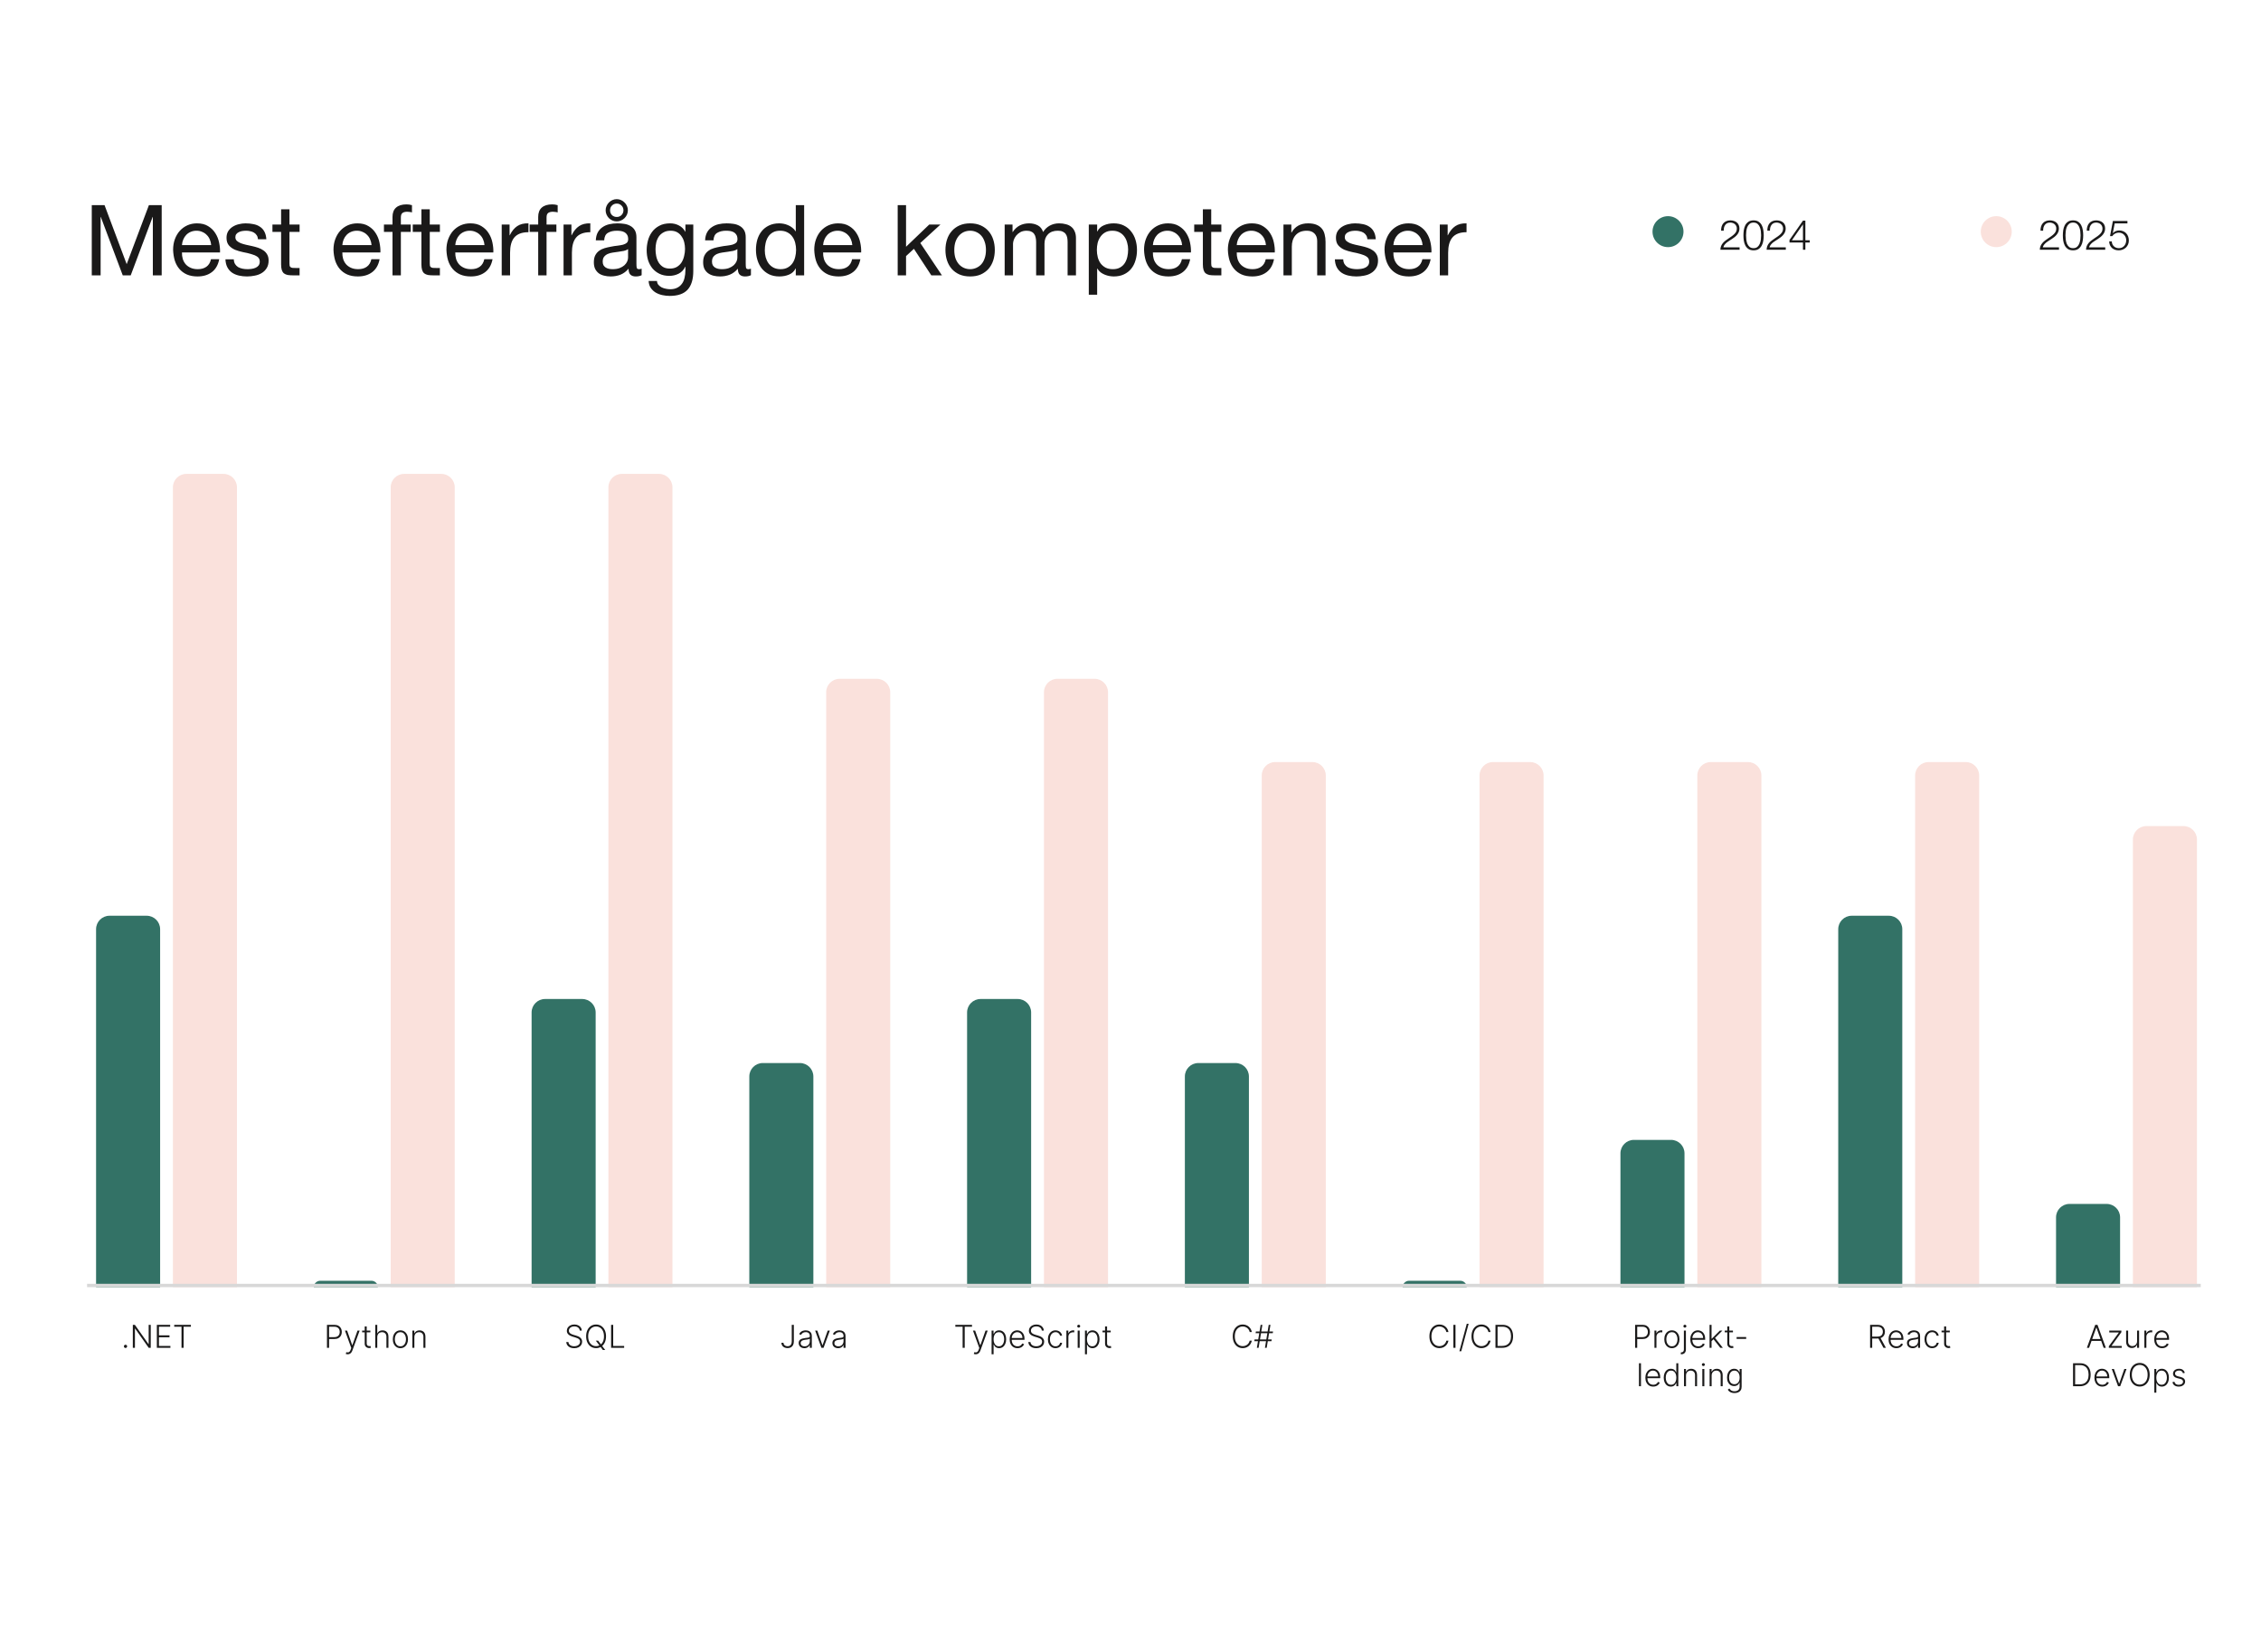 <svg xmlns="http://www.w3.org/2000/svg" fill="none" viewBox="0 0 353 258" height="258" width="353">
<rect fill="white" height="258" width="353"></rect>
<path fill="#1A1919" d="M14.328 32.037H16.323L19.778 41.25L23.248 32.037H25.244V43H23.862V33.88H23.831L20.408 43H19.164L15.74 33.88H15.709V43H14.328V32.037ZM32.968 38.271C32.948 37.964 32.876 37.672 32.754 37.396C32.641 37.12 32.482 36.884 32.278 36.69C32.083 36.485 31.848 36.326 31.571 36.214C31.305 36.091 31.008 36.029 30.681 36.029C30.343 36.029 30.036 36.091 29.759 36.214C29.493 36.326 29.263 36.485 29.069 36.69C28.874 36.894 28.721 37.135 28.608 37.411C28.495 37.677 28.429 37.964 28.408 38.271H32.968ZM34.227 40.482C34.053 41.373 33.67 42.043 33.076 42.493C32.482 42.944 31.735 43.169 30.834 43.169C30.2 43.169 29.647 43.066 29.176 42.862C28.715 42.657 28.326 42.37 28.009 42.002C27.692 41.633 27.451 41.193 27.288 40.682C27.134 40.17 27.047 39.612 27.026 39.008C27.026 38.404 27.119 37.851 27.303 37.35C27.487 36.848 27.743 36.413 28.071 36.045C28.408 35.676 28.802 35.39 29.253 35.185C29.713 34.98 30.215 34.878 30.758 34.878C31.464 34.878 32.047 35.026 32.508 35.323C32.979 35.61 33.352 35.978 33.629 36.429C33.915 36.879 34.11 37.37 34.212 37.903C34.325 38.435 34.371 38.941 34.35 39.423H28.408C28.398 39.771 28.439 40.103 28.531 40.421C28.623 40.728 28.772 41.004 28.976 41.25C29.181 41.485 29.442 41.675 29.759 41.818C30.077 41.961 30.45 42.033 30.88 42.033C31.433 42.033 31.883 41.905 32.231 41.649C32.59 41.393 32.825 41.004 32.938 40.482H34.227ZM36.502 40.497C36.512 40.784 36.578 41.03 36.701 41.234C36.824 41.429 36.983 41.587 37.177 41.71C37.382 41.823 37.607 41.905 37.853 41.956C38.108 42.007 38.37 42.033 38.636 42.033C38.84 42.033 39.055 42.017 39.281 41.987C39.506 41.956 39.71 41.9 39.895 41.818C40.089 41.736 40.248 41.618 40.371 41.465C40.493 41.301 40.555 41.096 40.555 40.85C40.555 40.513 40.427 40.257 40.171 40.083C39.915 39.909 39.593 39.771 39.204 39.668C38.825 39.556 38.41 39.458 37.96 39.377C37.51 39.284 37.09 39.162 36.701 39.008C36.322 38.844 36.005 38.619 35.749 38.333C35.493 38.046 35.365 37.647 35.365 37.135C35.365 36.736 35.452 36.393 35.626 36.106C35.81 35.82 36.041 35.589 36.317 35.415C36.604 35.231 36.921 35.098 37.269 35.016C37.627 34.924 37.98 34.878 38.328 34.878C38.779 34.878 39.194 34.919 39.572 35.001C39.951 35.072 40.284 35.205 40.57 35.4C40.867 35.584 41.102 35.84 41.276 36.168C41.45 36.485 41.553 36.884 41.584 37.365H40.279C40.258 37.109 40.191 36.899 40.079 36.736C39.966 36.562 39.823 36.423 39.649 36.321C39.475 36.219 39.281 36.147 39.066 36.106C38.861 36.055 38.651 36.029 38.436 36.029C38.242 36.029 38.042 36.045 37.837 36.075C37.643 36.106 37.464 36.163 37.3 36.244C37.136 36.316 37.003 36.418 36.901 36.551C36.798 36.674 36.747 36.838 36.747 37.043C36.747 37.268 36.824 37.457 36.977 37.611C37.141 37.754 37.346 37.877 37.592 37.979C37.837 38.072 38.114 38.153 38.421 38.225C38.728 38.286 39.035 38.353 39.342 38.425C39.669 38.496 39.987 38.583 40.294 38.686C40.611 38.788 40.888 38.926 41.123 39.1C41.369 39.264 41.563 39.474 41.706 39.73C41.86 39.986 41.937 40.303 41.937 40.682C41.937 41.163 41.834 41.562 41.63 41.879C41.435 42.197 41.174 42.452 40.847 42.647C40.529 42.841 40.166 42.974 39.756 43.046C39.357 43.128 38.958 43.169 38.559 43.169C38.119 43.169 37.699 43.123 37.3 43.031C36.901 42.939 36.547 42.79 36.24 42.585C35.933 42.37 35.688 42.094 35.504 41.756C35.319 41.408 35.217 40.989 35.196 40.497H36.502ZM45.192 35.062H46.773V36.214H45.192V41.142C45.192 41.296 45.202 41.419 45.222 41.511C45.253 41.603 45.304 41.675 45.376 41.726C45.448 41.777 45.545 41.813 45.668 41.833C45.801 41.843 45.97 41.849 46.174 41.849H46.773V43H45.775C45.437 43 45.146 42.98 44.9 42.939C44.664 42.887 44.47 42.8 44.316 42.678C44.173 42.555 44.066 42.381 43.994 42.156C43.922 41.93 43.887 41.633 43.887 41.265V36.214H42.535V35.062H43.887V32.682H45.192V35.062ZM58.008 38.271C57.988 37.964 57.916 37.672 57.793 37.396C57.681 37.12 57.522 36.884 57.317 36.69C57.123 36.485 56.887 36.326 56.611 36.214C56.345 36.091 56.048 36.029 55.721 36.029C55.383 36.029 55.076 36.091 54.799 36.214C54.533 36.326 54.303 36.485 54.108 36.69C53.914 36.894 53.76 37.135 53.648 37.411C53.535 37.677 53.469 37.964 53.448 38.271H58.008ZM59.267 40.482C59.093 41.373 58.709 42.043 58.116 42.493C57.522 42.944 56.775 43.169 55.874 43.169C55.239 43.169 54.687 43.066 54.216 42.862C53.755 42.657 53.366 42.37 53.049 42.002C52.732 41.633 52.491 41.193 52.327 40.682C52.174 40.17 52.087 39.612 52.066 39.008C52.066 38.404 52.158 37.851 52.343 37.35C52.527 36.848 52.783 36.413 53.11 36.045C53.448 35.676 53.842 35.39 54.293 35.185C54.753 34.98 55.255 34.878 55.797 34.878C56.504 34.878 57.087 35.026 57.548 35.323C58.018 35.61 58.392 35.978 58.668 36.429C58.955 36.879 59.15 37.37 59.252 37.903C59.364 38.435 59.41 38.941 59.39 39.423H53.448C53.438 39.771 53.479 40.103 53.571 40.421C53.663 40.728 53.812 41.004 54.016 41.25C54.221 41.485 54.482 41.675 54.799 41.818C55.117 41.961 55.49 42.033 55.92 42.033C56.473 42.033 56.923 41.905 57.271 41.649C57.63 41.393 57.865 41.004 57.977 40.482H59.267ZM61.28 36.214H59.944V35.062H61.28V33.88C61.28 33.235 61.465 32.749 61.833 32.421C62.212 32.084 62.759 31.915 63.476 31.915C63.599 31.915 63.737 31.925 63.89 31.945C64.054 31.966 64.197 31.997 64.32 32.037V33.174C64.208 33.133 64.085 33.107 63.952 33.097C63.819 33.076 63.696 33.066 63.583 33.066C63.266 33.066 63.02 33.127 62.846 33.25C62.672 33.373 62.585 33.609 62.585 33.957V35.062H64.121V36.214H62.585V43H61.28V36.214ZM67.098 35.062H68.679V36.214H67.098V41.142C67.098 41.296 67.108 41.419 67.128 41.511C67.159 41.603 67.21 41.675 67.282 41.726C67.354 41.777 67.451 41.813 67.574 41.833C67.707 41.843 67.876 41.849 68.08 41.849H68.679V43H67.681C67.343 43 67.052 42.98 66.806 42.939C66.571 42.887 66.376 42.8 66.223 42.678C66.079 42.555 65.972 42.381 65.9 42.156C65.829 41.93 65.793 41.633 65.793 41.265V36.214H64.442V35.062H65.793V32.682H67.098V35.062ZM75.641 38.271C75.621 37.964 75.549 37.672 75.426 37.396C75.314 37.12 75.155 36.884 74.95 36.69C74.756 36.485 74.52 36.326 74.244 36.214C73.978 36.091 73.681 36.029 73.353 36.029C73.016 36.029 72.708 36.091 72.432 36.214C72.166 36.326 71.936 36.485 71.741 36.69C71.547 36.894 71.393 37.135 71.281 37.411C71.168 37.677 71.101 37.964 71.081 38.271H75.641ZM76.9 40.482C76.726 41.373 76.342 42.043 75.749 42.493C75.155 42.944 74.408 43.169 73.507 43.169C72.872 43.169 72.32 43.066 71.849 42.862C71.388 42.657 70.999 42.37 70.682 42.002C70.364 41.633 70.124 41.193 69.96 40.682C69.807 40.17 69.72 39.612 69.699 39.008C69.699 38.404 69.791 37.851 69.975 37.35C70.16 36.848 70.416 36.413 70.743 36.045C71.081 35.676 71.475 35.39 71.925 35.185C72.386 34.98 72.888 34.878 73.43 34.878C74.136 34.878 74.72 35.026 75.18 35.323C75.651 35.61 76.025 35.978 76.301 36.429C76.588 36.879 76.782 37.37 76.885 37.903C76.997 38.435 77.043 38.941 77.023 39.423H71.081C71.071 39.771 71.112 40.103 71.204 40.421C71.296 40.728 71.444 41.004 71.649 41.25C71.854 41.485 72.115 41.675 72.432 41.818C72.749 41.961 73.123 42.033 73.553 42.033C74.106 42.033 74.556 41.905 74.904 41.649C75.262 41.393 75.498 41.004 75.61 40.482H76.9ZM78.33 35.062H79.558V36.736H79.589C79.906 36.091 80.295 35.615 80.755 35.308C81.216 35.001 81.799 34.857 82.506 34.878V36.26C81.984 36.26 81.538 36.331 81.17 36.475C80.802 36.618 80.505 36.828 80.279 37.104C80.054 37.38 79.891 37.718 79.788 38.117C79.686 38.507 79.635 38.957 79.635 39.469V43H78.33V35.062ZM84.026 36.214H82.69V35.062H84.026V33.88C84.026 33.235 84.21 32.749 84.579 32.421C84.957 32.084 85.505 31.915 86.222 31.915C86.344 31.915 86.483 31.925 86.636 31.945C86.8 31.966 86.943 31.997 87.066 32.037V33.174C86.953 33.133 86.831 33.107 86.698 33.097C86.564 33.076 86.442 33.066 86.329 33.066C86.012 33.066 85.766 33.127 85.592 33.25C85.418 33.373 85.331 33.609 85.331 33.957V35.062H86.866V36.214H85.331V43H84.026V36.214ZM87.986 35.062H89.214V36.736H89.245C89.562 36.091 89.951 35.615 90.412 35.308C90.872 35.001 91.456 34.857 92.162 34.878V36.26C91.64 36.26 91.195 36.331 90.826 36.475C90.458 36.618 90.161 36.828 89.936 37.104C89.71 37.38 89.547 37.718 89.444 38.117C89.342 38.507 89.291 38.957 89.291 39.469V43H87.986V35.062ZM94.557 32.836C94.557 32.6 94.603 32.38 94.695 32.176C94.787 31.961 94.91 31.776 95.064 31.623C95.228 31.459 95.412 31.331 95.617 31.239C95.832 31.147 96.057 31.101 96.292 31.101C96.528 31.101 96.748 31.147 96.952 31.239C97.167 31.331 97.352 31.459 97.505 31.623C97.669 31.776 97.797 31.961 97.889 32.176C97.981 32.38 98.027 32.6 98.027 32.836C98.027 33.071 97.981 33.296 97.889 33.511C97.797 33.716 97.669 33.9 97.505 34.064C97.352 34.218 97.167 34.34 96.952 34.433C96.748 34.525 96.528 34.571 96.292 34.571C96.057 34.571 95.832 34.525 95.617 34.433C95.412 34.34 95.228 34.218 95.064 34.064C94.91 33.9 94.787 33.716 94.695 33.511C94.603 33.296 94.557 33.071 94.557 32.836ZM95.248 32.836C95.248 33.133 95.345 33.383 95.54 33.588C95.745 33.783 95.995 33.88 96.292 33.88C96.589 33.88 96.835 33.783 97.029 33.588C97.234 33.383 97.336 33.133 97.336 32.836C97.336 32.539 97.234 32.293 97.029 32.099C96.835 31.894 96.589 31.792 96.292 31.792C95.995 31.792 95.745 31.894 95.54 32.099C95.345 32.293 95.248 32.539 95.248 32.836ZM100.177 42.969C99.951 43.102 99.639 43.169 99.24 43.169C98.902 43.169 98.631 43.077 98.426 42.892C98.232 42.698 98.135 42.386 98.135 41.956C97.776 42.386 97.357 42.698 96.876 42.892C96.405 43.077 95.893 43.169 95.34 43.169C94.982 43.169 94.644 43.128 94.327 43.046C94.01 42.974 93.728 42.852 93.482 42.678C93.247 42.493 93.058 42.263 92.914 41.987C92.781 41.7 92.715 41.357 92.715 40.958C92.715 40.508 92.791 40.139 92.945 39.852C93.099 39.566 93.298 39.336 93.544 39.162C93.8 38.977 94.086 38.839 94.404 38.747C94.731 38.655 95.064 38.578 95.402 38.517C95.76 38.445 96.098 38.394 96.415 38.363C96.743 38.322 97.029 38.271 97.275 38.21C97.52 38.138 97.715 38.041 97.858 37.918C98.001 37.785 98.073 37.596 98.073 37.35C98.073 37.063 98.017 36.833 97.904 36.659C97.802 36.485 97.664 36.352 97.49 36.26C97.326 36.168 97.137 36.106 96.922 36.075C96.717 36.045 96.512 36.029 96.308 36.029C95.755 36.029 95.294 36.137 94.926 36.352C94.557 36.556 94.358 36.951 94.327 37.534H93.022C93.042 37.043 93.145 36.628 93.329 36.29C93.513 35.953 93.759 35.681 94.066 35.477C94.373 35.262 94.726 35.108 95.125 35.016C95.525 34.924 95.944 34.878 96.384 34.878C96.743 34.878 97.096 34.904 97.444 34.955C97.802 35.006 98.124 35.113 98.411 35.277C98.698 35.431 98.928 35.651 99.102 35.937C99.276 36.224 99.363 36.597 99.363 37.058V41.142C99.363 41.449 99.378 41.675 99.409 41.818C99.45 41.961 99.573 42.033 99.777 42.033C99.89 42.033 100.023 42.007 100.177 41.956V42.969ZM98.058 38.901C97.894 39.023 97.679 39.115 97.413 39.177C97.147 39.228 96.865 39.274 96.569 39.315C96.282 39.346 95.99 39.387 95.693 39.438C95.397 39.479 95.13 39.55 94.895 39.653C94.659 39.755 94.465 39.904 94.311 40.098C94.168 40.282 94.097 40.538 94.097 40.866C94.097 41.081 94.138 41.265 94.219 41.419C94.311 41.562 94.424 41.68 94.557 41.772C94.701 41.864 94.864 41.93 95.049 41.971C95.243 42.012 95.438 42.033 95.632 42.033C96.062 42.033 96.43 41.976 96.737 41.864C97.044 41.741 97.295 41.593 97.49 41.419C97.684 41.234 97.828 41.04 97.92 40.835C98.012 40.62 98.058 40.421 98.058 40.236V38.901ZM108.239 42.324C108.239 43.624 107.942 44.597 107.349 45.242C106.755 45.886 105.823 46.209 104.554 46.209C104.186 46.209 103.807 46.168 103.418 46.086C103.039 46.004 102.691 45.871 102.374 45.687C102.067 45.503 101.811 45.262 101.606 44.965C101.401 44.668 101.289 44.305 101.268 43.875H102.573C102.584 44.111 102.655 44.31 102.788 44.474C102.932 44.638 103.101 44.771 103.295 44.873C103.5 44.975 103.72 45.047 103.955 45.088C104.191 45.139 104.416 45.165 104.631 45.165C105.061 45.165 105.424 45.088 105.721 44.935C106.018 44.791 106.264 44.587 106.458 44.32C106.652 44.065 106.791 43.752 106.873 43.384C106.965 43.015 107.011 42.611 107.011 42.171V41.649H106.98C106.755 42.14 106.412 42.504 105.951 42.739C105.501 42.964 105.02 43.077 104.508 43.077C103.914 43.077 103.397 42.969 102.957 42.754C102.517 42.539 102.149 42.253 101.852 41.895C101.555 41.526 101.33 41.101 101.176 40.62C101.033 40.129 100.961 39.612 100.961 39.069C100.961 38.599 101.023 38.117 101.146 37.626C101.268 37.125 101.473 36.674 101.76 36.275C102.046 35.866 102.425 35.533 102.896 35.277C103.367 35.011 103.945 34.878 104.631 34.878C105.132 34.878 105.593 34.99 106.013 35.216C106.432 35.431 106.76 35.758 106.995 36.198H107.011V35.062H108.239V42.324ZM104.585 41.941C105.015 41.941 105.378 41.854 105.675 41.68C105.982 41.495 106.228 41.26 106.412 40.973C106.596 40.676 106.729 40.344 106.811 39.975C106.903 39.607 106.949 39.238 106.949 38.87C106.949 38.522 106.908 38.179 106.826 37.841C106.745 37.503 106.612 37.201 106.427 36.935C106.253 36.659 106.023 36.439 105.736 36.275C105.45 36.111 105.102 36.029 104.692 36.029C104.273 36.029 103.914 36.111 103.618 36.275C103.321 36.429 103.075 36.638 102.881 36.905C102.696 37.171 102.558 37.478 102.466 37.826C102.384 38.174 102.343 38.537 102.343 38.916C102.343 39.274 102.379 39.632 102.451 39.991C102.522 40.349 102.645 40.676 102.819 40.973C102.993 41.26 103.223 41.495 103.51 41.68C103.797 41.854 104.155 41.941 104.585 41.941ZM117.24 42.969C117.014 43.102 116.702 43.169 116.303 43.169C115.965 43.169 115.694 43.077 115.489 42.892C115.295 42.698 115.198 42.386 115.198 41.956C114.839 42.386 114.42 42.698 113.939 42.892C113.468 43.077 112.956 43.169 112.403 43.169C112.045 43.169 111.702 43.128 111.375 43.046C111.057 42.964 110.781 42.836 110.545 42.662C110.31 42.488 110.121 42.263 109.977 41.987C109.844 41.7 109.778 41.357 109.778 40.958C109.778 40.508 109.855 40.139 110.008 39.852C110.162 39.566 110.361 39.336 110.607 39.162C110.863 38.977 111.149 38.839 111.467 38.747C111.794 38.655 112.127 38.578 112.465 38.517C112.823 38.445 113.161 38.394 113.478 38.363C113.806 38.322 114.092 38.271 114.338 38.21C114.583 38.138 114.778 38.041 114.921 37.918C115.065 37.785 115.136 37.596 115.136 37.35C115.136 37.063 115.08 36.833 114.967 36.659C114.865 36.485 114.727 36.352 114.553 36.26C114.389 36.168 114.2 36.106 113.985 36.075C113.78 36.045 113.575 36.029 113.371 36.029C112.818 36.029 112.357 36.137 111.989 36.352C111.62 36.556 111.421 36.951 111.39 37.534H110.085C110.105 37.043 110.208 36.628 110.392 36.29C110.576 35.953 110.822 35.681 111.129 35.477C111.436 35.262 111.784 35.108 112.173 35.016C112.572 34.924 112.997 34.878 113.447 34.878C113.806 34.878 114.159 34.904 114.507 34.955C114.865 35.006 115.187 35.113 115.474 35.277C115.761 35.431 115.991 35.651 116.165 35.937C116.339 36.224 116.426 36.597 116.426 37.058V41.142C116.426 41.449 116.441 41.675 116.472 41.818C116.513 41.961 116.636 42.033 116.84 42.033C116.953 42.033 117.086 42.007 117.24 41.956V42.969ZM115.121 38.901C114.957 39.023 114.742 39.115 114.476 39.177C114.21 39.228 113.928 39.274 113.632 39.315C113.345 39.346 113.053 39.387 112.756 39.438C112.46 39.479 112.193 39.55 111.958 39.653C111.723 39.755 111.528 39.904 111.375 40.098C111.231 40.282 111.16 40.538 111.16 40.866C111.16 41.081 111.201 41.265 111.282 41.419C111.375 41.562 111.487 41.68 111.62 41.772C111.764 41.864 111.927 41.93 112.112 41.971C112.296 42.012 112.49 42.033 112.695 42.033C113.125 42.033 113.493 41.976 113.8 41.864C114.108 41.741 114.358 41.593 114.553 41.419C114.747 41.234 114.891 41.04 114.983 40.835C115.075 40.62 115.121 40.421 115.121 40.236V38.901ZM119.406 39.1C119.406 39.469 119.452 39.832 119.544 40.19C119.647 40.538 119.795 40.85 119.99 41.127C120.194 41.403 120.45 41.623 120.757 41.787C121.075 41.951 121.443 42.033 121.863 42.033C122.303 42.033 122.677 41.946 122.984 41.772C123.291 41.598 123.542 41.373 123.736 41.096C123.93 40.809 124.069 40.487 124.151 40.129C124.243 39.771 124.289 39.407 124.289 39.039C124.289 38.65 124.243 38.276 124.151 37.918C124.058 37.549 123.91 37.227 123.705 36.951C123.511 36.674 123.255 36.454 122.938 36.29C122.62 36.116 122.236 36.029 121.786 36.029C121.346 36.029 120.972 36.116 120.665 36.29C120.358 36.464 120.113 36.695 119.928 36.981C119.744 37.268 119.611 37.596 119.529 37.964C119.447 38.333 119.406 38.711 119.406 39.1ZM125.548 43H124.243V41.925H124.212C123.997 42.365 123.659 42.683 123.199 42.877C122.738 43.072 122.231 43.169 121.679 43.169C121.064 43.169 120.527 43.056 120.066 42.831C119.616 42.606 119.237 42.304 118.93 41.925C118.633 41.547 118.408 41.106 118.255 40.605C118.101 40.103 118.024 39.571 118.024 39.008C118.024 38.445 118.096 37.913 118.239 37.411C118.393 36.91 118.618 36.475 118.915 36.106C119.222 35.727 119.601 35.431 120.051 35.216C120.512 34.99 121.044 34.878 121.648 34.878C121.853 34.878 122.073 34.898 122.308 34.939C122.544 34.98 122.779 35.052 123.014 35.154C123.25 35.246 123.47 35.374 123.675 35.538C123.89 35.692 124.069 35.886 124.212 36.121H124.243V32.037H125.548V43ZM133.068 38.271C133.047 37.964 132.975 37.672 132.853 37.396C132.74 37.12 132.581 36.884 132.377 36.69C132.182 36.485 131.947 36.326 131.67 36.214C131.404 36.091 131.107 36.029 130.78 36.029C130.442 36.029 130.135 36.091 129.859 36.214C129.593 36.326 129.362 36.485 129.168 36.69C128.973 36.894 128.82 37.135 128.707 37.411C128.595 37.677 128.528 37.964 128.508 38.271H133.068ZM134.327 40.482C134.153 41.373 133.769 42.043 133.175 42.493C132.581 42.944 131.834 43.169 130.933 43.169C130.299 43.169 129.746 43.066 129.275 42.862C128.815 42.657 128.426 42.37 128.108 42.002C127.791 41.633 127.55 41.193 127.387 40.682C127.233 40.17 127.146 39.612 127.126 39.008C127.126 38.404 127.218 37.851 127.402 37.35C127.586 36.848 127.842 36.413 128.17 36.045C128.508 35.676 128.902 35.39 129.352 35.185C129.813 34.98 130.314 34.878 130.857 34.878C131.563 34.878 132.146 35.026 132.607 35.323C133.078 35.61 133.451 35.978 133.728 36.429C134.014 36.879 134.209 37.37 134.311 37.903C134.424 38.435 134.47 38.941 134.449 39.423H128.508C128.497 39.771 128.538 40.103 128.63 40.421C128.722 40.728 128.871 41.004 129.076 41.25C129.28 41.485 129.541 41.675 129.859 41.818C130.176 41.961 130.55 42.033 130.979 42.033C131.532 42.033 131.983 41.905 132.331 41.649C132.689 41.393 132.924 41.004 133.037 40.482H134.327ZM140.152 32.037H141.457V38.532L145.081 35.062H146.831L143.684 37.949L147.061 43H145.403L142.686 38.855L141.457 39.991V43H140.152V32.037ZM148.989 39.039C148.989 39.52 149.051 39.95 149.173 40.328C149.306 40.697 149.486 41.009 149.711 41.265C149.936 41.511 150.197 41.7 150.494 41.833C150.801 41.966 151.123 42.033 151.461 42.033C151.799 42.033 152.116 41.966 152.413 41.833C152.72 41.7 152.986 41.511 153.211 41.265C153.437 41.009 153.611 40.697 153.733 40.328C153.867 39.95 153.933 39.52 153.933 39.039C153.933 38.558 153.867 38.133 153.733 37.764C153.611 37.386 153.437 37.068 153.211 36.812C152.986 36.556 152.72 36.362 152.413 36.229C152.116 36.096 151.799 36.029 151.461 36.029C151.123 36.029 150.801 36.096 150.494 36.229C150.197 36.362 149.936 36.556 149.711 36.812C149.486 37.068 149.306 37.386 149.173 37.764C149.051 38.133 148.989 38.558 148.989 39.039ZM147.607 39.039C147.607 38.455 147.689 37.913 147.853 37.411C148.017 36.899 148.262 36.459 148.59 36.091C148.918 35.712 149.322 35.415 149.803 35.2C150.284 34.985 150.837 34.878 151.461 34.878C152.096 34.878 152.648 34.985 153.119 35.2C153.6 35.415 154.005 35.712 154.332 36.091C154.66 36.459 154.905 36.899 155.069 37.411C155.233 37.913 155.315 38.455 155.315 39.039C155.315 39.622 155.233 40.165 155.069 40.666C154.905 41.168 154.66 41.608 154.332 41.987C154.005 42.355 153.6 42.647 153.119 42.862C152.648 43.066 152.096 43.169 151.461 43.169C150.837 43.169 150.284 43.066 149.803 42.862C149.322 42.647 148.918 42.355 148.59 41.987C148.262 41.608 148.017 41.168 147.853 40.666C147.689 40.165 147.607 39.622 147.607 39.039ZM156.854 35.062H158.082V36.229H158.113C158.706 35.328 159.561 34.878 160.677 34.878C161.168 34.878 161.613 34.98 162.012 35.185C162.412 35.39 162.693 35.738 162.857 36.229C163.123 35.799 163.471 35.466 163.901 35.231C164.341 34.996 164.822 34.878 165.344 34.878C165.743 34.878 166.102 34.924 166.419 35.016C166.747 35.098 167.023 35.231 167.248 35.415C167.484 35.599 167.663 35.84 167.786 36.137C167.919 36.423 167.985 36.772 167.985 37.181V43H166.68V37.795C166.68 37.549 166.66 37.319 166.619 37.104C166.578 36.889 166.501 36.705 166.388 36.551C166.276 36.388 166.117 36.26 165.912 36.168C165.718 36.075 165.462 36.029 165.145 36.029C164.5 36.029 163.993 36.214 163.625 36.582C163.256 36.951 163.072 37.442 163.072 38.056V43H161.767V37.795C161.767 37.539 161.741 37.304 161.69 37.089C161.649 36.874 161.572 36.69 161.46 36.536C161.347 36.372 161.194 36.249 160.999 36.168C160.815 36.075 160.574 36.029 160.278 36.029C159.899 36.029 159.571 36.106 159.295 36.26C159.029 36.413 158.809 36.597 158.635 36.812C158.471 37.027 158.348 37.253 158.266 37.488C158.195 37.713 158.159 37.903 158.159 38.056V43H156.854V35.062ZM169.989 35.062H171.294V36.137H171.325C171.54 35.697 171.878 35.379 172.338 35.185C172.799 34.98 173.306 34.878 173.859 34.878C174.473 34.878 175.005 34.99 175.455 35.216C175.916 35.441 176.295 35.748 176.591 36.137C176.899 36.516 177.129 36.956 177.282 37.457C177.436 37.959 177.513 38.491 177.513 39.054C177.513 39.617 177.436 40.149 177.282 40.651C177.139 41.152 176.914 41.593 176.607 41.971C176.31 42.34 175.931 42.632 175.471 42.846C175.02 43.061 174.493 43.169 173.889 43.169C173.695 43.169 173.475 43.148 173.229 43.108C172.994 43.066 172.758 43 172.523 42.908C172.287 42.816 172.062 42.693 171.847 42.539C171.642 42.376 171.468 42.176 171.325 41.941H171.294V46.025H169.989V35.062ZM176.131 38.962C176.131 38.593 176.08 38.235 175.977 37.887C175.885 37.529 175.737 37.212 175.532 36.935C175.338 36.659 175.082 36.439 174.764 36.275C174.457 36.111 174.094 36.029 173.674 36.029C173.234 36.029 172.861 36.116 172.553 36.29C172.246 36.464 171.996 36.695 171.801 36.981C171.607 37.258 171.463 37.575 171.371 37.933C171.289 38.291 171.248 38.655 171.248 39.023C171.248 39.412 171.294 39.791 171.387 40.16C171.479 40.518 171.622 40.835 171.816 41.111C172.021 41.388 172.282 41.613 172.599 41.787C172.917 41.951 173.301 42.033 173.751 42.033C174.201 42.033 174.575 41.946 174.872 41.772C175.179 41.598 175.425 41.367 175.609 41.081C175.793 40.794 175.926 40.467 176.008 40.098C176.09 39.73 176.131 39.351 176.131 38.962ZM184.557 38.271C184.536 37.964 184.464 37.672 184.342 37.396C184.229 37.12 184.07 36.884 183.866 36.69C183.671 36.485 183.436 36.326 183.159 36.214C182.893 36.091 182.596 36.029 182.269 36.029C181.931 36.029 181.624 36.091 181.348 36.214C181.082 36.326 180.851 36.485 180.657 36.69C180.462 36.894 180.309 37.135 180.196 37.411C180.084 37.677 180.017 37.964 179.997 38.271H184.557ZM185.816 40.482C185.642 41.373 185.258 42.043 184.664 42.493C184.07 42.944 183.323 43.169 182.422 43.169C181.788 43.169 181.235 43.066 180.764 42.862C180.304 42.657 179.915 42.37 179.597 42.002C179.28 41.633 179.039 41.193 178.876 40.682C178.722 40.17 178.635 39.612 178.615 39.008C178.615 38.404 178.707 37.851 178.891 37.35C179.075 36.848 179.331 36.413 179.659 36.045C179.997 35.676 180.391 35.39 180.841 35.185C181.302 34.98 181.803 34.878 182.346 34.878C183.052 34.878 183.635 35.026 184.096 35.323C184.567 35.61 184.94 35.978 185.217 36.429C185.503 36.879 185.698 37.37 185.8 37.903C185.913 38.435 185.959 38.941 185.938 39.423H179.997C179.986 39.771 180.027 40.103 180.119 40.421C180.211 40.728 180.36 41.004 180.565 41.25C180.769 41.485 181.03 41.675 181.348 41.818C181.665 41.961 182.039 42.033 182.468 42.033C183.021 42.033 183.472 41.905 183.82 41.649C184.178 41.393 184.413 41.004 184.526 40.482H185.816ZM189.103 35.062H190.684V36.214H189.103V41.142C189.103 41.296 189.113 41.419 189.134 41.511C189.164 41.603 189.216 41.675 189.287 41.726C189.359 41.777 189.456 41.813 189.579 41.833C189.712 41.843 189.881 41.849 190.086 41.849H190.684V43H189.686C189.349 43 189.057 42.98 188.811 42.939C188.576 42.887 188.381 42.8 188.228 42.678C188.084 42.555 187.977 42.381 187.905 42.156C187.834 41.93 187.798 41.633 187.798 41.265V36.214H186.447V35.062H187.798V32.682H189.103V35.062ZM197.646 38.271C197.626 37.964 197.554 37.672 197.431 37.396C197.319 37.12 197.16 36.884 196.955 36.69C196.761 36.485 196.525 36.326 196.249 36.214C195.983 36.091 195.686 36.029 195.359 36.029C195.021 36.029 194.714 36.091 194.437 36.214C194.171 36.326 193.941 36.485 193.746 36.69C193.552 36.894 193.398 37.135 193.286 37.411C193.173 37.677 193.107 37.964 193.086 38.271H197.646ZM198.905 40.482C198.731 41.373 198.347 42.043 197.754 42.493C197.16 42.944 196.413 43.169 195.512 43.169C194.877 43.169 194.325 43.066 193.854 42.862C193.393 42.657 193.004 42.37 192.687 42.002C192.37 41.633 192.129 41.193 191.965 40.682C191.812 40.17 191.725 39.612 191.704 39.008C191.704 38.404 191.796 37.851 191.981 37.35C192.165 36.848 192.421 36.413 192.748 36.045C193.086 35.676 193.48 35.39 193.931 35.185C194.391 34.98 194.893 34.878 195.435 34.878C196.142 34.878 196.725 35.026 197.186 35.323C197.656 35.61 198.03 35.978 198.306 36.429C198.593 36.879 198.788 37.37 198.89 37.903C199.002 38.435 199.049 38.941 199.028 39.423H193.086C193.076 39.771 193.117 40.103 193.209 40.421C193.301 40.728 193.45 41.004 193.654 41.25C193.859 41.485 194.12 41.675 194.437 41.818C194.755 41.961 195.128 42.033 195.558 42.033C196.111 42.033 196.561 41.905 196.909 41.649C197.268 41.393 197.503 41.004 197.616 40.482H198.905ZM200.381 35.062H201.609V36.321H201.64C202.182 35.359 203.042 34.878 204.219 34.878C204.741 34.878 205.176 34.95 205.524 35.093C205.872 35.236 206.154 35.436 206.369 35.692C206.584 35.947 206.732 36.255 206.814 36.613C206.906 36.961 206.952 37.35 206.952 37.78V43H205.647V37.626C205.647 37.135 205.504 36.746 205.217 36.459C204.931 36.173 204.537 36.029 204.035 36.029C203.636 36.029 203.288 36.091 202.991 36.214C202.704 36.337 202.464 36.511 202.269 36.736C202.075 36.961 201.926 37.227 201.824 37.534C201.732 37.831 201.686 38.158 201.686 38.517V43H200.381V35.062ZM209.711 40.497C209.721 40.784 209.788 41.03 209.91 41.234C210.033 41.429 210.192 41.587 210.386 41.71C210.591 41.823 210.816 41.905 211.062 41.956C211.318 42.007 211.579 42.033 211.845 42.033C212.05 42.033 212.265 42.017 212.49 41.987C212.715 41.956 212.92 41.9 213.104 41.818C213.298 41.736 213.457 41.618 213.58 41.465C213.703 41.301 213.764 41.096 213.764 40.85C213.764 40.513 213.636 40.257 213.38 40.083C213.124 39.909 212.802 39.771 212.413 39.668C212.034 39.556 211.62 39.458 211.169 39.377C210.719 39.284 210.299 39.162 209.91 39.008C209.532 38.844 209.214 38.619 208.958 38.333C208.703 38.046 208.575 37.647 208.575 37.135C208.575 36.736 208.662 36.393 208.836 36.106C209.02 35.82 209.25 35.589 209.527 35.415C209.813 35.231 210.13 35.098 210.478 35.016C210.837 34.924 211.19 34.878 211.538 34.878C211.988 34.878 212.403 34.919 212.782 35.001C213.16 35.072 213.493 35.205 213.78 35.4C214.076 35.584 214.312 35.84 214.486 36.168C214.66 36.485 214.762 36.884 214.793 37.365H213.488C213.467 37.109 213.401 36.899 213.288 36.736C213.176 36.562 213.032 36.423 212.858 36.321C212.684 36.219 212.49 36.147 212.275 36.106C212.07 36.055 211.86 36.029 211.645 36.029C211.451 36.029 211.251 36.045 211.047 36.075C210.852 36.106 210.673 36.163 210.509 36.244C210.345 36.316 210.212 36.418 210.11 36.551C210.008 36.674 209.956 36.838 209.956 37.043C209.956 37.268 210.033 37.457 210.187 37.611C210.351 37.754 210.555 37.877 210.801 37.979C211.047 38.072 211.323 38.153 211.63 38.225C211.937 38.286 212.244 38.353 212.551 38.425C212.879 38.496 213.196 38.583 213.503 38.686C213.82 38.788 214.097 38.926 214.332 39.1C214.578 39.264 214.772 39.474 214.916 39.73C215.069 39.986 215.146 40.303 215.146 40.682C215.146 41.163 215.044 41.562 214.839 41.879C214.644 42.197 214.383 42.452 214.056 42.647C213.739 42.841 213.375 42.974 212.966 43.046C212.567 43.128 212.167 43.169 211.768 43.169C211.328 43.169 210.908 43.123 210.509 43.031C210.11 42.939 209.757 42.79 209.45 42.585C209.143 42.37 208.897 42.094 208.713 41.756C208.529 41.408 208.426 40.989 208.406 40.497H209.711ZM222.101 38.271C222.081 37.964 222.009 37.672 221.886 37.396C221.774 37.12 221.615 36.884 221.41 36.69C221.216 36.485 220.98 36.326 220.704 36.214C220.438 36.091 220.141 36.029 219.814 36.029C219.476 36.029 219.169 36.091 218.892 36.214C218.626 36.326 218.396 36.485 218.201 36.69C218.007 36.894 217.853 37.135 217.741 37.411C217.628 37.677 217.562 37.964 217.541 38.271H222.101ZM223.36 40.482C223.186 41.373 222.802 42.043 222.209 42.493C221.615 42.944 220.868 43.169 219.967 43.169C219.332 43.169 218.78 43.066 218.309 42.862C217.848 42.657 217.459 42.37 217.142 42.002C216.825 41.633 216.584 41.193 216.42 40.682C216.267 40.17 216.18 39.612 216.159 39.008C216.159 38.404 216.251 37.851 216.436 37.35C216.62 36.848 216.876 36.413 217.203 36.045C217.541 35.676 217.935 35.39 218.386 35.185C218.846 34.98 219.348 34.878 219.89 34.878C220.597 34.878 221.18 35.026 221.641 35.323C222.111 35.61 222.485 35.978 222.761 36.429C223.048 36.879 223.243 37.37 223.345 37.903C223.458 38.435 223.504 38.941 223.483 39.423H217.541C217.531 39.771 217.572 40.103 217.664 40.421C217.756 40.728 217.905 41.004 218.109 41.25C218.314 41.485 218.575 41.675 218.892 41.818C219.21 41.961 219.583 42.033 220.013 42.033C220.566 42.033 221.016 41.905 221.364 41.649C221.723 41.393 221.958 41.004 222.071 40.482H223.36ZM224.79 35.062H226.018V36.736H226.049C226.366 36.091 226.755 35.615 227.216 35.308C227.676 35.001 228.26 34.857 228.966 34.878V36.26C228.444 36.26 227.999 36.331 227.63 36.475C227.262 36.618 226.965 36.828 226.74 37.104C226.515 37.38 226.351 37.718 226.248 38.117C226.146 38.507 226.095 38.957 226.095 39.469V43H224.79V35.062Z"></path>
<path fill="#1A1919" d="M321.46 39H318.465C318.47 38.775 318.509 38.576 318.582 38.402C318.656 38.229 318.753 38.073 318.875 37.935C318.996 37.796 319.132 37.67 319.284 37.558C319.435 37.441 319.591 37.33 319.752 37.226C319.912 37.118 320.07 37.01 320.226 36.902C320.386 36.789 320.529 36.67 320.655 36.544C320.78 36.419 320.873 36.291 320.934 36.161C320.999 36.027 321.031 35.869 321.031 35.687C321.031 35.539 321.003 35.41 320.947 35.297C320.895 35.18 320.821 35.083 320.726 35.005C320.635 34.922 320.527 34.862 320.401 34.823C320.28 34.779 320.15 34.758 320.012 34.758C319.825 34.758 319.665 34.792 319.531 34.862C319.401 34.931 319.295 35.024 319.212 35.141C319.13 35.258 319.07 35.392 319.031 35.544C318.996 35.695 318.981 35.856 318.985 36.025H318.576C318.571 35.791 318.597 35.576 318.654 35.381C318.714 35.182 318.805 35.011 318.927 34.868C319.048 34.725 319.199 34.615 319.381 34.537C319.568 34.455 319.784 34.413 320.031 34.413C320.23 34.413 320.414 34.442 320.583 34.498C320.756 34.55 320.906 34.63 321.031 34.738C321.161 34.842 321.261 34.974 321.33 35.135C321.404 35.295 321.441 35.481 321.441 35.693C321.441 35.884 321.408 36.057 321.343 36.213C321.283 36.369 321.198 36.512 321.09 36.642C320.986 36.772 320.865 36.893 320.726 37.005C320.592 37.114 320.449 37.216 320.297 37.311C320.189 37.385 320.061 37.467 319.914 37.558C319.767 37.644 319.624 37.742 319.485 37.85C319.351 37.958 319.232 38.078 319.128 38.207C319.024 38.333 318.959 38.472 318.933 38.623H321.46V39ZM323.647 34.413C323.981 34.413 324.249 34.487 324.453 34.634C324.661 34.777 324.821 34.961 324.934 35.187C325.051 35.412 325.129 35.663 325.168 35.94C325.211 36.217 325.233 36.488 325.233 36.752C325.233 37.021 325.211 37.294 325.168 37.571C325.129 37.848 325.051 38.099 324.934 38.324C324.821 38.55 324.661 38.734 324.453 38.877C324.249 39.02 323.981 39.091 323.647 39.091C323.318 39.091 323.05 39.02 322.842 38.877C322.634 38.734 322.472 38.55 322.355 38.324C322.242 38.099 322.164 37.848 322.121 37.571C322.082 37.294 322.062 37.023 322.062 36.759C322.062 36.49 322.082 36.217 322.121 35.94C322.164 35.663 322.242 35.412 322.355 35.187C322.472 34.961 322.634 34.777 322.842 34.634C323.05 34.487 323.318 34.413 323.647 34.413ZM323.647 34.758C323.388 34.758 323.18 34.825 323.024 34.959C322.868 35.093 322.749 35.26 322.666 35.459C322.588 35.659 322.537 35.875 322.511 36.109C322.485 36.343 322.472 36.557 322.472 36.752C322.472 36.951 322.485 37.168 322.511 37.402C322.537 37.631 322.588 37.848 322.666 38.051C322.749 38.251 322.868 38.417 323.024 38.552C323.18 38.686 323.388 38.753 323.647 38.753C323.907 38.753 324.115 38.686 324.271 38.552C324.427 38.417 324.544 38.251 324.622 38.051C324.704 37.848 324.758 37.631 324.784 37.402C324.81 37.168 324.823 36.951 324.823 36.752C324.823 36.557 324.81 36.343 324.784 36.109C324.758 35.875 324.704 35.659 324.622 35.459C324.544 35.26 324.427 35.093 324.271 34.959C324.115 34.825 323.907 34.758 323.647 34.758ZM328.68 39H325.685C325.69 38.775 325.728 38.576 325.802 38.402C325.876 38.229 325.973 38.073 326.094 37.935C326.216 37.796 326.352 37.67 326.504 37.558C326.655 37.441 326.811 37.33 326.971 37.226C327.132 37.118 327.29 37.01 327.446 36.902C327.606 36.789 327.749 36.67 327.875 36.544C328 36.419 328.093 36.291 328.154 36.161C328.219 36.027 328.251 35.869 328.251 35.687C328.251 35.539 328.223 35.41 328.167 35.297C328.115 35.18 328.041 35.083 327.946 35.005C327.855 34.922 327.747 34.862 327.621 34.823C327.5 34.779 327.37 34.758 327.231 34.758C327.045 34.758 326.885 34.792 326.751 34.862C326.621 34.931 326.515 35.024 326.432 35.141C326.35 35.258 326.289 35.392 326.25 35.544C326.216 35.695 326.201 35.856 326.205 36.025H325.796C325.791 35.791 325.817 35.576 325.874 35.381C325.934 35.182 326.025 35.011 326.146 34.868C326.268 34.725 326.419 34.615 326.601 34.537C326.787 34.455 327.004 34.413 327.251 34.413C327.45 34.413 327.634 34.442 327.803 34.498C327.976 34.55 328.126 34.63 328.251 34.738C328.381 34.842 328.481 34.974 328.55 35.135C328.624 35.295 328.661 35.481 328.661 35.693C328.661 35.884 328.628 36.057 328.563 36.213C328.503 36.369 328.418 36.512 328.31 36.642C328.206 36.772 328.085 36.893 327.946 37.005C327.812 37.114 327.669 37.216 327.517 37.311C327.409 37.385 327.281 37.467 327.134 37.558C326.987 37.644 326.844 37.742 326.705 37.85C326.571 37.958 326.452 38.078 326.348 38.207C326.244 38.333 326.179 38.472 326.153 38.623H328.68V39ZM329.704 37.701C329.709 37.857 329.739 37.999 329.795 38.13C329.856 38.259 329.936 38.372 330.036 38.467C330.135 38.558 330.252 38.63 330.387 38.682C330.521 38.729 330.666 38.753 330.822 38.753C330.999 38.753 331.157 38.721 331.296 38.656C331.435 38.586 331.554 38.495 331.653 38.383C331.753 38.266 331.829 38.134 331.881 37.986C331.933 37.835 331.959 37.677 331.959 37.512C331.959 37.343 331.928 37.188 331.868 37.044C331.811 36.902 331.731 36.778 331.627 36.674C331.528 36.566 331.406 36.481 331.264 36.421C331.121 36.36 330.965 36.33 330.796 36.33C330.588 36.33 330.395 36.377 330.218 36.473C330.04 36.564 329.895 36.696 329.782 36.869H329.432L329.873 34.511H332.147V34.888H330.159L329.867 36.395L329.88 36.408C329.992 36.274 330.135 36.17 330.309 36.096C330.482 36.022 330.659 35.986 330.841 35.986C331.075 35.986 331.285 36.025 331.471 36.102C331.662 36.181 331.822 36.289 331.952 36.427C332.086 36.566 332.188 36.733 332.258 36.928C332.331 37.118 332.368 37.328 332.368 37.558C332.368 37.779 332.327 37.984 332.245 38.175C332.162 38.361 332.05 38.524 331.907 38.662C331.764 38.796 331.595 38.903 331.4 38.98C331.209 39.054 331.006 39.091 330.789 39.091C330.577 39.091 330.38 39.061 330.198 39C330.021 38.935 329.865 38.844 329.73 38.727C329.6 38.606 329.496 38.459 329.419 38.285C329.341 38.112 329.299 37.917 329.295 37.701H329.704Z"></path>
<circle fill="#FAE1DC" r="2.418" cy="36.174" cx="311.667"></circle>
<path fill="#1A1919" d="M271.593 39H268.598C268.602 38.775 268.641 38.576 268.715 38.402C268.788 38.229 268.886 38.073 269.007 37.935C269.128 37.796 269.265 37.67 269.416 37.558C269.568 37.441 269.724 37.33 269.884 37.226C270.044 37.118 270.202 37.01 270.358 36.902C270.518 36.789 270.661 36.67 270.787 36.544C270.913 36.419 271.006 36.291 271.066 36.161C271.131 36.027 271.164 35.869 271.164 35.687C271.164 35.539 271.136 35.41 271.079 35.297C271.027 35.18 270.954 35.083 270.858 35.005C270.768 34.922 270.659 34.862 270.534 34.823C270.412 34.779 270.282 34.758 270.144 34.758C269.958 34.758 269.797 34.792 269.663 34.862C269.533 34.931 269.427 35.024 269.345 35.141C269.262 35.258 269.202 35.392 269.163 35.544C269.128 35.695 269.113 35.856 269.117 36.025H268.708C268.704 35.791 268.73 35.576 268.786 35.381C268.847 35.182 268.938 35.011 269.059 34.868C269.18 34.725 269.332 34.615 269.514 34.537C269.7 34.455 269.916 34.413 270.163 34.413C270.363 34.413 270.547 34.442 270.716 34.498C270.889 34.55 271.038 34.63 271.164 34.738C271.294 34.842 271.393 34.974 271.463 35.135C271.536 35.295 271.573 35.481 271.573 35.693C271.573 35.884 271.541 36.057 271.476 36.213C271.415 36.369 271.331 36.512 271.222 36.642C271.118 36.772 270.997 36.893 270.858 37.005C270.724 37.114 270.581 37.216 270.43 37.311C270.321 37.385 270.194 37.467 270.046 37.558C269.899 37.644 269.756 37.742 269.618 37.85C269.483 37.958 269.364 38.078 269.26 38.207C269.156 38.333 269.091 38.472 269.065 38.623H271.593V39ZM273.78 34.413C274.113 34.413 274.382 34.487 274.585 34.634C274.793 34.777 274.953 34.961 275.066 35.187C275.183 35.412 275.261 35.663 275.3 35.94C275.343 36.217 275.365 36.488 275.365 36.752C275.365 37.021 275.343 37.294 275.3 37.571C275.261 37.848 275.183 38.099 275.066 38.324C274.953 38.55 274.793 38.734 274.585 38.877C274.382 39.02 274.113 39.091 273.78 39.091C273.451 39.091 273.182 39.02 272.974 38.877C272.766 38.734 272.604 38.55 272.487 38.324C272.374 38.099 272.296 37.848 272.253 37.571C272.214 37.294 272.195 37.023 272.195 36.759C272.195 36.49 272.214 36.217 272.253 35.94C272.296 35.663 272.374 35.412 272.487 35.187C272.604 34.961 272.766 34.777 272.974 34.634C273.182 34.487 273.451 34.413 273.78 34.413ZM273.78 34.758C273.52 34.758 273.312 34.825 273.156 34.959C273 35.093 272.881 35.26 272.799 35.459C272.721 35.659 272.669 35.875 272.643 36.109C272.617 36.343 272.604 36.557 272.604 36.752C272.604 36.951 272.617 37.168 272.643 37.402C272.669 37.631 272.721 37.848 272.799 38.051C272.881 38.251 273 38.417 273.156 38.552C273.312 38.686 273.52 38.753 273.78 38.753C274.04 38.753 274.248 38.686 274.403 38.552C274.559 38.417 274.676 38.251 274.754 38.051C274.837 37.848 274.891 37.631 274.917 37.402C274.943 37.168 274.956 36.951 274.956 36.752C274.956 36.557 274.943 36.343 274.917 36.109C274.891 35.875 274.837 35.659 274.754 35.459C274.676 35.26 274.559 35.093 274.403 34.959C274.248 34.825 274.04 34.758 273.78 34.758ZM278.812 39H275.817C275.822 38.775 275.861 38.576 275.934 38.402C276.008 38.229 276.106 38.073 276.227 37.935C276.348 37.796 276.484 37.67 276.636 37.558C276.788 37.441 276.944 37.33 277.104 37.226C277.264 37.118 277.422 37.01 277.578 36.902C277.738 36.789 277.881 36.67 278.007 36.544C278.132 36.419 278.226 36.291 278.286 36.161C278.351 36.027 278.384 35.869 278.384 35.687C278.384 35.539 278.355 35.41 278.299 35.297C278.247 35.18 278.174 35.083 278.078 35.005C277.987 34.922 277.879 34.862 277.753 34.823C277.632 34.779 277.502 34.758 277.364 34.758C277.177 34.758 277.017 34.792 276.883 34.862C276.753 34.931 276.647 35.024 276.565 35.141C276.482 35.258 276.422 35.392 276.383 35.544C276.348 35.695 276.333 35.856 276.337 36.025H275.928C275.924 35.791 275.95 35.576 276.006 35.381C276.067 35.182 276.157 35.011 276.279 34.868C276.4 34.725 276.552 34.615 276.734 34.537C276.92 34.455 277.136 34.413 277.383 34.413C277.582 34.413 277.766 34.442 277.935 34.498C278.109 34.55 278.258 34.63 278.384 34.738C278.514 34.842 278.613 34.974 278.682 35.135C278.756 35.295 278.793 35.481 278.793 35.693C278.793 35.884 278.76 36.057 278.695 36.213C278.635 36.369 278.55 36.512 278.442 36.642C278.338 36.772 278.217 36.893 278.078 37.005C277.944 37.114 277.801 37.216 277.65 37.311C277.541 37.385 277.413 37.467 277.266 37.558C277.119 37.644 276.976 37.742 276.837 37.85C276.703 37.958 276.584 38.078 276.48 38.207C276.376 38.333 276.311 38.472 276.285 38.623H278.812V39ZM281.487 37.525V35.05H281.474L279.759 37.525H281.487ZM279.388 37.473L281.493 34.452H281.864V37.525H282.546V37.87H281.864V39H281.487V37.87H279.388V37.473Z"></path>
<circle fill="#337266" r="2.418" cy="36.174" cx="260.418"></circle>
<path fill="#1A1919" d="M19.597 210.497C19.528 210.497 19.469 210.472 19.418 210.423C19.369 210.373 19.345 210.314 19.345 210.245C19.345 210.175 19.369 210.115 19.418 210.066C19.469 210.017 19.528 209.992 19.597 209.992C19.667 209.992 19.727 210.017 19.776 210.066C19.825 210.115 19.849 210.175 19.849 210.245C19.849 210.29 19.838 210.332 19.814 210.371C19.792 210.409 19.762 210.44 19.723 210.464C19.686 210.486 19.644 210.497 19.597 210.497ZM23.534 206.882V210.471H23.215L21.094 207.465H21.066V210.471H20.738V206.882H21.056L23.183 209.891H23.211V206.882H23.534ZM24.488 210.471V206.882H26.57V207.176H24.816V208.527H26.46V208.822H24.816V210.176H26.605V210.471H24.488ZM27.201 207.176V206.882H29.803V207.176H28.666V210.471H28.338V207.176H27.201Z"></path>
<path fill="#1A1919" d="M51.049 210.471V206.882H52.208C52.462 206.882 52.675 206.931 52.845 207.029C53.017 207.126 53.146 207.258 53.233 207.425C53.32 207.592 53.364 207.78 53.364 207.989C53.364 208.198 53.321 208.387 53.234 208.555C53.148 208.722 53.02 208.855 52.849 208.953C52.678 209.05 52.466 209.098 52.213 209.098H51.301V208.804H52.204C52.392 208.804 52.548 208.769 52.672 208.699C52.796 208.628 52.888 208.531 52.949 208.408C53.011 208.285 53.042 208.146 53.042 207.989C53.042 207.833 53.011 207.693 52.949 207.57C52.888 207.448 52.795 207.351 52.67 207.281C52.546 207.211 52.389 207.176 52.199 207.176H51.377V210.471H51.049ZM54.286 211.48C54.224 211.48 54.166 211.474 54.112 211.463C54.059 211.451 54.016 211.438 53.985 211.424L54.069 211.149C54.175 211.182 54.27 211.193 54.353 211.184C54.436 211.176 54.509 211.138 54.573 211.072C54.638 211.006 54.695 210.906 54.745 210.77L54.843 210.497L53.853 207.779H54.191L54.99 210.059H55.015L55.814 207.779H56.153L55.013 210.897C54.965 211.026 54.906 211.134 54.836 211.221C54.766 211.308 54.685 211.373 54.593 211.415C54.502 211.459 54.399 211.48 54.286 211.48ZM57.823 207.779V208.05H56.538V207.779H57.823ZM56.94 207.134H57.254V209.768C57.254 209.88 57.273 209.968 57.311 210.033C57.35 210.096 57.4 210.141 57.462 210.168C57.524 210.193 57.59 210.206 57.66 210.206C57.701 210.206 57.736 210.204 57.765 210.199C57.794 210.193 57.82 210.187 57.842 210.182L57.909 210.464C57.879 210.475 57.841 210.486 57.797 210.495C57.752 210.506 57.697 210.511 57.632 210.511C57.518 210.511 57.407 210.486 57.301 210.436C57.196 210.385 57.109 210.311 57.041 210.211C56.974 210.112 56.94 209.989 56.94 209.842V207.134ZM58.901 208.788V210.471H58.589V206.882H58.901V208.201H58.929C58.992 208.062 59.09 207.951 59.222 207.868C59.355 207.785 59.523 207.744 59.727 207.744C59.909 207.744 60.069 207.781 60.207 207.856C60.345 207.931 60.452 208.041 60.529 208.187C60.606 208.333 60.645 208.513 60.645 208.727V210.471H60.331V208.746C60.331 208.524 60.27 208.35 60.146 208.222C60.023 208.094 59.857 208.029 59.648 208.029C59.504 208.029 59.376 208.06 59.264 208.121C59.152 208.181 59.063 208.269 58.998 208.383C58.934 208.497 58.901 208.632 58.901 208.788ZM62.513 210.527C62.28 210.527 62.075 210.468 61.896 210.35C61.718 210.232 61.579 210.069 61.479 209.861C61.378 209.652 61.328 209.41 61.328 209.137C61.328 208.861 61.378 208.619 61.479 208.41C61.579 208.199 61.718 208.036 61.896 207.919C62.075 207.801 62.28 207.742 62.513 207.742C62.745 207.742 62.95 207.801 63.128 207.919C63.306 208.037 63.445 208.201 63.545 208.41C63.647 208.619 63.698 208.861 63.698 209.137C63.698 209.41 63.647 209.652 63.547 209.861C63.446 210.069 63.307 210.232 63.128 210.35C62.95 210.468 62.745 210.527 62.513 210.527ZM62.513 210.241C62.7 210.241 62.858 210.191 62.988 210.09C63.117 209.99 63.216 209.856 63.282 209.689C63.35 209.522 63.384 209.338 63.384 209.137C63.384 208.936 63.35 208.751 63.282 208.583C63.216 208.415 63.117 208.28 62.988 208.178C62.858 208.077 62.7 208.026 62.513 208.026C62.327 208.026 62.169 208.077 62.038 208.178C61.908 208.28 61.809 208.415 61.742 208.583C61.675 208.751 61.642 208.936 61.642 209.137C61.642 209.338 61.675 209.522 61.742 209.689C61.809 209.856 61.908 209.99 62.038 210.09C62.168 210.191 62.326 210.241 62.513 210.241ZM64.694 208.788V210.471H64.382V207.779H64.686V208.201H64.714C64.777 208.063 64.875 207.953 65.008 207.87C65.142 207.786 65.308 207.744 65.506 207.744C65.687 207.744 65.846 207.782 65.982 207.858C66.12 207.932 66.227 208.043 66.303 208.189C66.38 208.335 66.419 208.514 66.419 208.727V210.471H66.107V208.746C66.107 208.525 66.045 208.351 65.921 208.222C65.798 208.094 65.634 208.029 65.427 208.029C65.285 208.029 65.16 208.06 65.05 208.121C64.94 208.181 64.853 208.269 64.789 208.383C64.726 208.497 64.694 208.632 64.694 208.788Z"></path>
<path fill="#1A1919" d="M90.519 207.779C90.499 207.579 90.41 207.42 90.254 207.302C90.097 207.184 89.9 207.125 89.663 207.125C89.496 207.125 89.349 207.154 89.222 207.211C89.095 207.268 88.996 207.348 88.924 207.449C88.852 207.55 88.817 207.664 88.817 207.793C88.817 207.887 88.837 207.97 88.878 208.042C88.919 208.113 88.974 208.174 89.043 208.226C89.113 208.276 89.19 208.319 89.274 208.355C89.359 208.392 89.445 208.422 89.532 208.447L89.91 208.555C90.025 208.587 90.139 208.627 90.254 208.676C90.368 208.725 90.473 208.787 90.568 208.862C90.663 208.935 90.74 209.026 90.797 209.134C90.856 209.24 90.885 209.368 90.885 209.517C90.885 209.709 90.835 209.881 90.736 210.034C90.636 210.187 90.494 210.309 90.308 210.399C90.122 210.488 89.9 210.532 89.641 210.532C89.396 210.532 89.184 210.492 89.004 210.411C88.824 210.329 88.683 210.217 88.58 210.073C88.477 209.929 88.419 209.763 88.407 209.573H88.743C88.755 209.715 88.802 209.835 88.883 209.933C88.965 210.031 89.072 210.106 89.202 210.157C89.333 210.207 89.479 210.232 89.641 210.232C89.819 210.232 89.978 210.203 90.117 210.143C90.257 210.082 90.367 209.998 90.447 209.891C90.527 209.782 90.568 209.656 90.568 209.512C90.568 209.391 90.536 209.289 90.473 209.207C90.41 209.124 90.322 209.055 90.208 208.999C90.096 208.942 89.966 208.893 89.817 208.85L89.388 208.723C89.106 208.639 88.888 208.523 88.733 208.375C88.577 208.226 88.5 208.037 88.5 207.807C88.5 207.614 88.551 207.445 88.654 207.299C88.758 207.151 88.898 207.037 89.074 206.955C89.252 206.872 89.451 206.831 89.672 206.831C89.895 206.831 90.093 206.872 90.264 206.953C90.436 207.035 90.572 207.148 90.673 207.292C90.774 207.434 90.829 207.597 90.836 207.779H90.519ZM93.018 209.349H93.382L93.841 209.957L93.918 210.059L94.483 210.807H94.118L93.705 210.255L93.631 210.157L93.018 209.349ZM94.616 208.676C94.616 209.05 94.549 209.375 94.416 209.652C94.283 209.928 94.1 210.142 93.866 210.294C93.633 210.444 93.366 210.52 93.063 210.52C92.761 210.52 92.492 210.444 92.259 210.294C92.026 210.142 91.843 209.928 91.71 209.652C91.578 209.375 91.512 209.05 91.512 208.676C91.512 208.302 91.578 207.977 91.71 207.702C91.843 207.425 92.027 207.211 92.26 207.06C92.494 206.908 92.762 206.832 93.063 206.832C93.366 206.832 93.633 206.908 93.866 207.06C94.1 207.211 94.283 207.425 94.416 207.702C94.549 207.977 94.616 208.302 94.616 208.676ZM94.297 208.676C94.297 208.355 94.243 208.08 94.136 207.851C94.028 207.621 93.882 207.445 93.696 207.323C93.51 207.202 93.299 207.141 93.063 207.141C92.828 207.141 92.618 207.202 92.432 207.323C92.246 207.445 92.099 207.62 91.991 207.849C91.883 208.078 91.829 208.354 91.829 208.676C91.829 208.997 91.883 209.273 91.991 209.502C92.098 209.731 92.245 209.906 92.43 210.029C92.616 210.151 92.827 210.211 93.063 210.211C93.299 210.211 93.51 210.151 93.696 210.029C93.883 209.908 94.03 209.732 94.138 209.503C94.245 209.273 94.298 208.997 94.297 208.676ZM95.409 210.471V206.882H95.736V210.176H97.447V210.471H95.409Z"></path>
<path fill="#1A1919" d="M123.612 206.882H123.939V209.47C123.938 209.704 123.896 209.899 123.813 210.055C123.73 210.211 123.616 210.327 123.47 210.404C123.324 210.481 123.156 210.52 122.967 210.52C122.781 210.52 122.615 210.485 122.469 210.416C122.323 210.347 122.208 210.25 122.124 210.125C122.041 210 121.999 209.854 121.999 209.686H122.322C122.322 209.792 122.35 209.886 122.406 209.968C122.462 210.048 122.539 210.111 122.636 210.157C122.734 210.203 122.844 210.225 122.967 210.225C123.094 210.225 123.206 210.198 123.302 210.145C123.399 210.091 123.474 210.009 123.529 209.898C123.584 209.785 123.612 209.643 123.612 209.47V206.882ZM125.58 210.532C125.417 210.532 125.269 210.5 125.135 210.437C125 210.373 124.893 210.281 124.814 210.161C124.735 210.039 124.695 209.892 124.695 209.719C124.695 209.586 124.72 209.474 124.77 209.382C124.82 209.291 124.892 209.216 124.984 209.158C125.076 209.1 125.186 209.053 125.312 209.02C125.438 208.986 125.577 208.959 125.729 208.941C125.88 208.922 126.007 208.906 126.111 208.892C126.216 208.878 126.296 208.855 126.351 208.825C126.406 208.795 126.433 208.746 126.433 208.678V208.615C126.433 208.431 126.378 208.287 126.269 208.182C126.16 208.076 126.003 208.022 125.799 208.022C125.605 208.022 125.447 208.065 125.324 208.15C125.202 208.236 125.117 208.336 125.068 208.452L124.772 208.345C124.833 208.198 124.917 208.08 125.024 207.993C125.132 207.904 125.252 207.84 125.385 207.802C125.518 207.762 125.653 207.742 125.79 207.742C125.893 207.742 126 207.755 126.111 207.782C126.223 207.809 126.327 207.856 126.423 207.923C126.519 207.988 126.596 208.08 126.656 208.198C126.715 208.315 126.745 208.463 126.745 208.643V210.471H126.433V210.045H126.414C126.377 210.124 126.321 210.201 126.248 210.276C126.174 210.351 126.082 210.412 125.971 210.46C125.86 210.508 125.729 210.532 125.58 210.532ZM125.622 210.246C125.788 210.246 125.932 210.21 126.053 210.136C126.175 210.062 126.268 209.965 126.333 209.843C126.4 209.721 126.433 209.586 126.433 209.438V209.049C126.41 209.072 126.371 209.091 126.316 209.109C126.262 209.127 126.2 209.142 126.128 209.156C126.058 209.169 125.988 209.18 125.918 209.19C125.848 209.199 125.785 209.207 125.729 209.214C125.577 209.233 125.447 209.262 125.34 209.302C125.232 209.341 125.15 209.396 125.093 209.467C125.035 209.535 125.007 209.624 125.007 209.733C125.007 209.896 125.065 210.023 125.182 210.113C125.299 210.202 125.445 210.246 125.622 210.246ZM129.562 207.779L128.579 210.471H128.246L127.263 207.779H127.601L128.401 210.059H128.425L129.224 207.779H129.562ZM130.843 210.532C130.68 210.532 130.532 210.5 130.398 210.437C130.263 210.373 130.156 210.281 130.077 210.161C129.997 210.039 129.958 209.892 129.958 209.719C129.958 209.586 129.983 209.474 130.033 209.382C130.083 209.291 130.155 209.216 130.247 209.158C130.339 209.1 130.448 209.053 130.575 209.02C130.701 208.986 130.84 208.959 130.992 208.941C131.142 208.922 131.27 208.906 131.374 208.892C131.479 208.878 131.559 208.855 131.614 208.825C131.669 208.795 131.696 208.746 131.696 208.678V208.615C131.696 208.431 131.641 208.287 131.531 208.182C131.423 208.076 131.266 208.022 131.062 208.022C130.868 208.022 130.709 208.065 130.587 208.15C130.465 208.236 130.38 208.336 130.331 208.452L130.035 208.345C130.096 208.198 130.18 208.08 130.287 207.993C130.395 207.904 130.515 207.84 130.648 207.802C130.781 207.762 130.916 207.742 131.053 207.742C131.156 207.742 131.263 207.755 131.374 207.782C131.486 207.809 131.59 207.856 131.686 207.923C131.781 207.988 131.859 208.08 131.919 208.198C131.978 208.315 132.008 208.463 132.008 208.643V210.471H131.696V210.045H131.677C131.639 210.124 131.584 210.201 131.51 210.276C131.437 210.351 131.344 210.412 131.233 210.46C131.122 210.508 130.992 210.532 130.843 210.532ZM130.885 210.246C131.051 210.246 131.194 210.21 131.316 210.136C131.437 210.062 131.531 209.965 131.596 209.843C131.663 209.721 131.696 209.586 131.696 209.438V209.049C131.673 209.072 131.634 209.091 131.579 209.109C131.525 209.127 131.462 209.142 131.391 209.156C131.321 209.169 131.251 209.18 131.181 209.19C131.111 209.199 131.048 209.207 130.992 209.214C130.84 209.233 130.71 209.262 130.603 209.302C130.495 209.341 130.413 209.396 130.355 209.467C130.298 209.535 130.27 209.624 130.27 209.733C130.27 209.896 130.328 210.023 130.445 210.113C130.562 210.202 130.708 210.246 130.885 210.246Z"></path>
<path fill="#1A1919" d="M149.152 207.176V206.882H151.755V207.176H150.617V210.471H150.29V207.176H149.152ZM152.337 211.48C152.275 211.48 152.217 211.474 152.163 211.463C152.109 211.451 152.067 211.438 152.035 211.424L152.119 211.149C152.226 211.182 152.32 211.193 152.403 211.184C152.486 211.176 152.56 211.138 152.624 211.072C152.688 211.006 152.745 210.906 152.796 210.77L152.894 210.497L151.904 207.779H152.242L153.041 210.059H153.066L153.865 207.779H154.203L153.064 210.897C153.016 211.026 152.957 211.134 152.887 211.221C152.817 211.308 152.736 211.373 152.643 211.415C152.552 211.459 152.45 211.48 152.337 211.48ZM154.813 211.48V207.779H155.117V208.292H155.153C155.191 208.212 155.242 208.129 155.308 208.045C155.373 207.96 155.459 207.888 155.567 207.83C155.676 207.771 155.812 207.742 155.977 207.742C156.199 207.742 156.393 207.8 156.559 207.917C156.726 208.033 156.856 208.195 156.948 208.404C157.041 208.612 157.088 208.855 157.088 209.132C157.088 209.41 157.041 209.653 156.948 209.863C156.856 210.072 156.726 210.235 156.559 210.352C156.393 210.468 156.2 210.527 155.981 210.527C155.818 210.527 155.682 210.498 155.572 210.439C155.464 210.381 155.375 210.309 155.308 210.224C155.241 210.137 155.19 210.053 155.153 209.971H155.125V211.48H154.813ZM155.122 209.127C155.122 209.344 155.154 209.537 155.218 209.705C155.284 209.872 155.377 210.003 155.499 210.099C155.621 210.194 155.77 210.241 155.944 210.241C156.122 210.241 156.273 210.192 156.396 210.094C156.52 209.995 156.614 209.861 156.678 209.693C156.743 209.524 156.776 209.336 156.776 209.127C156.776 208.92 156.744 208.733 156.68 208.567C156.617 208.402 156.523 208.27 156.399 208.173C156.276 208.075 156.124 208.026 155.944 208.026C155.768 208.026 155.619 208.073 155.497 208.168C155.374 208.261 155.281 208.391 155.216 208.557C155.153 208.722 155.122 208.912 155.122 209.127ZM158.861 210.527C158.61 210.527 158.392 210.468 158.209 210.352C158.025 210.234 157.883 210.071 157.783 209.863C157.684 209.653 157.634 209.413 157.634 209.141C157.634 208.869 157.684 208.629 157.783 208.418C157.883 208.207 158.022 208.042 158.198 207.923C158.376 207.802 158.581 207.742 158.813 207.742C158.96 207.742 159.1 207.769 159.236 207.823C159.371 207.875 159.493 207.956 159.6 208.066C159.709 208.175 159.795 208.312 159.858 208.478C159.921 208.643 159.953 208.838 159.953 209.063V209.218H157.85V208.942H159.634C159.634 208.77 159.599 208.614 159.529 208.476C159.46 208.337 159.363 208.227 159.239 208.147C159.117 208.066 158.975 208.026 158.813 208.026C158.643 208.026 158.493 208.071 158.363 208.163C158.233 208.254 158.132 208.374 158.058 208.524C157.986 208.673 157.949 208.837 157.948 209.014V209.179C157.948 209.393 157.985 209.58 158.058 209.74C158.133 209.899 158.239 210.022 158.375 210.11C158.512 210.197 158.674 210.241 158.861 210.241C158.988 210.241 159.1 210.221 159.196 210.182C159.293 210.142 159.374 210.089 159.439 210.022C159.506 209.954 159.556 209.88 159.59 209.799L159.886 209.896C159.845 210.009 159.778 210.114 159.684 210.21C159.592 210.305 159.477 210.382 159.337 210.441C159.2 210.498 159.041 210.527 158.861 210.527ZM162.654 207.779C162.634 207.579 162.546 207.42 162.389 207.302C162.233 207.184 162.036 207.125 161.798 207.125C161.631 207.125 161.484 207.154 161.357 207.211C161.231 207.268 161.131 207.348 161.059 207.449C160.988 207.55 160.952 207.664 160.952 207.793C160.952 207.887 160.972 207.97 161.013 208.042C161.054 208.113 161.109 208.174 161.178 208.226C161.248 208.276 161.325 208.319 161.409 208.355C161.495 208.392 161.581 208.422 161.667 208.447L162.046 208.555C162.16 208.587 162.275 208.627 162.389 208.676C162.504 208.725 162.608 208.787 162.703 208.862C162.799 208.935 162.875 209.026 162.932 209.134C162.991 209.24 163.02 209.368 163.02 209.517C163.02 209.709 162.97 209.881 162.871 210.034C162.772 210.187 162.629 210.309 162.443 210.399C162.258 210.488 162.035 210.532 161.776 210.532C161.532 210.532 161.319 210.492 161.14 210.411C160.96 210.329 160.818 210.217 160.715 210.073C160.613 209.929 160.555 209.763 160.542 209.573H160.878C160.89 209.715 160.937 209.835 161.019 209.933C161.1 210.031 161.207 210.106 161.338 210.157C161.468 210.207 161.614 210.232 161.776 210.232C161.954 210.232 162.113 210.203 162.252 210.143C162.393 210.082 162.502 209.998 162.582 209.891C162.662 209.782 162.703 209.656 162.703 209.512C162.703 209.391 162.671 209.289 162.608 209.207C162.545 209.124 162.457 209.055 162.344 208.999C162.231 208.942 162.101 208.893 161.953 208.85L161.523 208.723C161.242 208.639 161.023 208.523 160.868 208.375C160.712 208.226 160.635 208.037 160.635 207.807C160.635 207.614 160.686 207.445 160.789 207.299C160.893 207.151 161.033 207.037 161.21 206.955C161.387 206.872 161.586 206.831 161.807 206.831C162.03 206.831 162.228 206.872 162.4 206.953C162.571 207.035 162.707 207.148 162.808 207.292C162.91 207.434 162.964 207.597 162.971 207.779H162.654ZM164.795 210.527C164.555 210.527 164.345 210.467 164.166 210.346C163.989 210.226 163.851 210.061 163.753 209.852C163.654 209.643 163.605 209.405 163.605 209.137C163.605 208.867 163.655 208.627 163.754 208.417C163.855 208.206 163.994 208.042 164.171 207.923C164.349 207.802 164.555 207.742 164.79 207.742C164.97 207.742 165.133 207.777 165.279 207.847C165.425 207.916 165.545 208.014 165.64 208.14C165.736 208.265 165.796 208.411 165.821 208.578H165.505C165.472 208.426 165.394 208.296 165.268 208.189C165.145 208.08 164.987 208.026 164.795 208.026C164.624 208.026 164.472 208.073 164.34 208.166C164.208 208.258 164.104 208.388 164.029 208.553C163.956 208.718 163.919 208.909 163.919 209.127C163.919 209.345 163.955 209.538 164.028 209.707C164.1 209.874 164.202 210.005 164.333 210.099C164.465 210.194 164.619 210.241 164.795 210.241C164.914 210.241 165.023 210.219 165.121 210.175C165.221 210.129 165.304 210.065 165.37 209.982C165.438 209.899 165.483 209.8 165.507 209.686H165.822C165.799 209.848 165.741 209.993 165.649 210.12C165.558 210.246 165.439 210.346 165.293 210.418C165.148 210.491 164.982 210.527 164.795 210.527ZM166.491 210.471V207.779H166.794V208.192H166.817C166.871 208.057 166.964 207.948 167.097 207.865C167.232 207.781 167.384 207.739 167.553 207.739C167.579 207.739 167.607 207.739 167.639 207.74C167.67 207.741 167.697 207.743 167.718 207.744V208.061C167.704 208.059 167.679 208.055 167.644 208.05C167.609 208.046 167.571 208.043 167.53 208.043C167.39 208.043 167.265 208.073 167.155 208.133C167.046 208.191 166.961 208.272 166.897 208.376C166.834 208.48 166.803 208.599 166.803 208.732V210.471H166.491ZM168.253 210.471V207.779H168.567V210.471H168.253ZM168.413 207.316C168.349 207.316 168.294 207.295 168.248 207.251C168.203 207.207 168.18 207.154 168.18 207.092C168.18 207.03 168.203 206.977 168.248 206.934C168.294 206.89 168.349 206.867 168.413 206.867C168.477 206.867 168.532 206.89 168.578 206.934C168.623 206.977 168.646 207.03 168.646 207.092C168.646 207.154 168.623 207.207 168.578 207.251C168.532 207.295 168.477 207.316 168.413 207.316ZM169.392 211.48V207.779H169.695V208.292H169.732C169.77 208.212 169.821 208.129 169.886 208.045C169.952 207.96 170.038 207.888 170.146 207.83C170.254 207.771 170.391 207.742 170.556 207.742C170.778 207.742 170.972 207.8 171.138 207.917C171.305 208.033 171.434 208.195 171.527 208.404C171.62 208.612 171.667 208.855 171.667 209.132C171.667 209.41 171.62 209.653 171.527 209.863C171.434 210.072 171.305 210.235 171.138 210.352C170.972 210.468 170.779 210.527 170.559 210.527C170.397 210.527 170.261 210.498 170.151 210.439C170.042 210.381 169.954 210.309 169.886 210.224C169.82 210.137 169.768 210.053 169.732 209.971H169.704V211.48H169.392ZM169.701 209.127C169.701 209.344 169.733 209.537 169.797 209.705C169.862 209.872 169.956 210.003 170.077 210.099C170.2 210.194 170.348 210.241 170.523 210.241C170.701 210.241 170.852 210.192 170.975 210.094C171.099 209.995 171.193 209.861 171.257 209.693C171.322 209.524 171.355 209.336 171.355 209.127C171.355 208.92 171.323 208.733 171.259 208.567C171.196 208.402 171.102 208.27 170.978 208.173C170.854 208.075 170.703 208.026 170.523 208.026C170.347 208.026 170.198 208.073 170.076 208.168C169.953 208.261 169.86 208.391 169.795 208.557C169.732 208.722 169.701 208.912 169.701 209.127ZM173.412 207.779V208.05H172.127V207.779H173.412ZM172.528 207.134H172.842V209.768C172.842 209.88 172.861 209.968 172.9 210.033C172.938 210.096 172.989 210.141 173.051 210.168C173.113 210.193 173.179 210.206 173.249 210.206C173.29 210.206 173.325 210.204 173.354 210.199C173.383 210.193 173.409 210.187 173.431 210.182L173.497 210.464C173.467 210.475 173.43 210.486 173.385 210.495C173.341 210.506 173.286 210.511 173.221 210.511C173.106 210.511 172.996 210.486 172.889 210.436C172.784 210.385 172.698 210.311 172.63 210.211C172.562 210.112 172.528 209.989 172.528 209.842V207.134Z"></path>
<path fill="#1A1919" d="M195.439 208.003H195.109C195.085 207.88 195.04 207.767 194.976 207.663C194.913 207.558 194.834 207.466 194.738 207.388C194.642 207.31 194.533 207.249 194.412 207.206C194.29 207.163 194.159 207.141 194.017 207.141C193.791 207.141 193.584 207.2 193.397 207.318C193.211 207.436 193.062 207.609 192.95 207.838C192.839 208.066 192.784 208.345 192.784 208.676C192.784 209.009 192.839 209.289 192.95 209.517C193.062 209.745 193.211 209.918 193.397 210.036C193.584 210.153 193.791 210.211 194.017 210.211C194.159 210.211 194.29 210.19 194.412 210.146C194.533 210.103 194.642 210.043 194.738 209.966C194.834 209.888 194.913 209.796 194.976 209.691C195.04 209.586 195.085 209.472 195.109 209.349H195.439C195.41 209.514 195.355 209.667 195.274 209.81C195.195 209.951 195.093 210.075 194.969 210.182C194.846 210.288 194.705 210.371 194.545 210.43C194.385 210.49 194.209 210.52 194.017 210.52C193.716 210.52 193.448 210.444 193.215 210.294C192.981 210.142 192.798 209.928 192.664 209.652C192.532 209.377 192.466 209.051 192.466 208.676C192.466 208.301 192.532 207.976 192.664 207.7C192.798 207.424 192.981 207.211 193.215 207.06C193.448 206.908 193.716 206.832 194.017 206.832C194.209 206.832 194.385 206.862 194.545 206.922C194.705 206.98 194.846 207.063 194.969 207.171C195.093 207.277 195.195 207.401 195.274 207.542C195.355 207.684 195.41 207.837 195.439 208.003ZM197.491 210.471L198.08 206.882H198.352L197.763 210.471H197.491ZM195.825 209.435L195.87 209.165H198.548L198.503 209.435H195.825ZM196.23 210.471L196.818 206.882H197.09L196.501 210.471H196.23ZM196.033 208.187L196.077 207.917H198.755L198.711 208.187H196.033Z"></path>
<path fill="#1A1919" d="M226.142 208.003H225.813C225.788 207.88 225.744 207.767 225.679 207.663C225.616 207.558 225.537 207.466 225.441 207.388C225.345 207.31 225.237 207.249 225.115 207.206C224.994 207.163 224.862 207.141 224.721 207.141C224.494 207.141 224.287 207.2 224.1 207.318C223.915 207.436 223.766 207.609 223.654 207.838C223.543 208.066 223.487 208.345 223.487 208.676C223.487 209.009 223.543 209.289 223.654 209.517C223.766 209.745 223.915 209.918 224.1 210.036C224.287 210.153 224.494 210.211 224.721 210.211C224.862 210.211 224.994 210.19 225.115 210.146C225.237 210.103 225.345 210.043 225.441 209.966C225.537 209.888 225.616 209.796 225.679 209.691C225.744 209.586 225.788 209.472 225.813 209.349H226.142C226.113 209.514 226.058 209.667 225.977 209.81C225.898 209.951 225.796 210.075 225.672 210.182C225.55 210.288 225.408 210.371 225.248 210.43C225.088 210.49 224.912 210.52 224.721 210.52C224.419 210.52 224.152 210.444 223.918 210.294C223.685 210.142 223.501 209.928 223.368 209.652C223.236 209.377 223.17 209.051 223.17 208.676C223.17 208.301 223.236 207.976 223.368 207.7C223.501 207.424 223.685 207.211 223.918 207.06C224.152 206.908 224.419 206.832 224.721 206.832C224.912 206.832 225.088 206.862 225.248 206.922C225.408 206.98 225.55 207.063 225.672 207.171C225.796 207.277 225.898 207.401 225.977 207.542C226.058 207.684 226.113 207.837 226.142 208.003ZM227.24 206.882V210.471H226.912V206.882H227.24ZM229.295 206.713L228.138 211.01H227.845L229.002 206.713H229.295ZM232.711 208.003H232.382C232.357 207.88 232.313 207.767 232.248 207.663C232.185 207.558 232.106 207.466 232.01 207.388C231.914 207.31 231.806 207.249 231.684 207.206C231.563 207.163 231.431 207.141 231.29 207.141C231.063 207.141 230.856 207.2 230.669 207.318C230.484 207.436 230.335 207.609 230.222 207.838C230.111 208.066 230.056 208.345 230.056 208.676C230.056 209.009 230.111 209.289 230.222 209.517C230.335 209.745 230.484 209.918 230.669 210.036C230.856 210.153 231.063 210.211 231.29 210.211C231.431 210.211 231.563 210.19 231.684 210.146C231.806 210.103 231.914 210.043 232.01 209.966C232.106 209.888 232.185 209.796 232.248 209.691C232.313 209.586 232.357 209.472 232.382 209.349H232.711C232.682 209.514 232.627 209.667 232.546 209.81C232.467 209.951 232.365 210.075 232.241 210.182C232.119 210.288 231.977 210.371 231.817 210.43C231.657 210.49 231.481 210.52 231.29 210.52C230.988 210.52 230.721 210.444 230.487 210.294C230.253 210.142 230.07 209.928 229.937 209.652C229.805 209.377 229.739 209.051 229.739 208.676C229.739 208.301 229.805 207.976 229.937 207.7C230.07 207.424 230.253 207.211 230.487 207.06C230.721 206.908 230.988 206.832 231.29 206.832C231.481 206.832 231.657 206.862 231.817 206.922C231.977 206.98 232.119 207.063 232.241 207.171C232.365 207.277 232.467 207.401 232.546 207.542C232.627 207.684 232.682 207.837 232.711 208.003ZM234.532 210.471H233.481V206.882H234.595C234.938 206.882 235.23 206.953 235.473 207.095C235.718 207.238 235.905 207.442 236.034 207.709C236.164 207.975 236.229 208.295 236.229 208.667C236.229 209.044 236.162 209.367 236.029 209.636C235.897 209.905 235.704 210.111 235.451 210.255C235.198 210.399 234.892 210.471 234.532 210.471ZM233.809 210.176H234.513C234.822 210.176 235.08 210.116 235.288 209.994C235.496 209.873 235.652 209.699 235.756 209.474C235.86 209.248 235.912 208.979 235.912 208.667C235.91 208.358 235.859 208.091 235.757 207.868C235.657 207.645 235.507 207.474 235.309 207.355C235.111 207.236 234.867 207.176 234.576 207.176H233.809V210.176Z"></path>
<path fill="#1A1919" d="M255.283 210.471V206.882H256.441C256.696 206.882 256.909 206.931 257.079 207.029C257.251 207.126 257.38 207.258 257.466 207.425C257.554 207.592 257.598 207.78 257.598 207.989C257.598 208.198 257.555 208.387 257.468 208.555C257.382 208.722 257.253 208.855 257.083 208.953C256.912 209.05 256.7 209.098 256.446 209.098H255.535V208.804H256.438C256.626 208.804 256.782 208.769 256.906 208.699C257.029 208.628 257.122 208.531 257.182 208.408C257.244 208.285 257.275 208.146 257.275 207.989C257.275 207.833 257.244 207.693 257.182 207.57C257.122 207.448 257.029 207.351 256.904 207.281C256.78 207.211 256.623 207.176 256.432 207.176H255.61V210.471H255.283ZM258.302 210.471V207.779H258.606V208.192H258.628C258.682 208.057 258.776 207.948 258.909 207.865C259.043 207.781 259.195 207.739 259.364 207.739C259.39 207.739 259.419 207.739 259.45 207.74C259.482 207.741 259.508 207.743 259.529 207.744V208.061C259.515 208.059 259.491 208.055 259.456 208.05C259.42 208.046 259.383 208.043 259.342 208.043C259.201 208.043 259.076 208.073 258.967 208.133C258.858 208.191 258.772 208.272 258.709 208.376C258.646 208.48 258.614 208.599 258.614 208.732V210.471H258.302ZM261.026 210.527C260.793 210.527 260.588 210.468 260.409 210.35C260.231 210.232 260.092 210.069 259.992 209.861C259.891 209.652 259.841 209.41 259.841 209.137C259.841 208.861 259.891 208.619 259.992 208.41C260.092 208.199 260.231 208.036 260.409 207.919C260.588 207.801 260.793 207.742 261.026 207.742C261.258 207.742 261.463 207.801 261.641 207.919C261.819 208.037 261.958 208.201 262.058 208.41C262.16 208.619 262.211 208.861 262.211 209.137C262.211 209.41 262.16 209.652 262.06 209.861C261.959 210.069 261.82 210.232 261.641 210.35C261.463 210.468 261.258 210.527 261.026 210.527ZM261.026 210.241C261.213 210.241 261.371 210.191 261.501 210.09C261.63 209.99 261.729 209.856 261.795 209.689C261.863 209.522 261.897 209.338 261.897 209.137C261.897 208.936 261.863 208.751 261.795 208.583C261.729 208.415 261.63 208.28 261.501 208.178C261.371 208.077 261.213 208.026 261.026 208.026C260.84 208.026 260.682 208.077 260.551 208.178C260.421 208.28 260.322 208.415 260.255 208.583C260.188 208.751 260.155 208.936 260.155 209.137C260.155 209.338 260.188 209.522 260.255 209.689C260.322 209.856 260.421 209.99 260.551 210.09C260.681 210.191 260.839 210.241 261.026 210.241ZM262.899 207.779H263.213V210.732C263.213 210.885 263.184 211.017 263.127 211.128C263.071 211.24 262.989 211.327 262.881 211.387C262.774 211.449 262.644 211.48 262.492 211.48C262.481 211.48 262.469 211.48 262.457 211.48C262.445 211.48 262.433 211.48 262.419 211.478L262.422 211.186C262.434 211.186 262.445 211.186 262.455 211.186C262.466 211.186 262.477 211.186 262.489 211.186C262.617 211.186 262.718 211.146 262.79 211.067C262.863 210.987 262.899 210.876 262.899 210.732V207.779ZM263.053 207.316C262.99 207.316 262.935 207.295 262.888 207.251C262.843 207.207 262.82 207.154 262.82 207.092C262.82 207.03 262.843 206.977 262.888 206.934C262.935 206.89 262.99 206.867 263.053 206.867C263.117 206.867 263.172 206.89 263.218 206.934C263.265 206.977 263.288 207.03 263.288 207.092C263.288 207.154 263.265 207.207 263.218 207.251C263.172 207.295 263.117 207.316 263.053 207.316ZM265.126 210.527C264.875 210.527 264.657 210.468 264.474 210.352C264.29 210.234 264.149 210.071 264.048 209.863C263.949 209.653 263.899 209.413 263.899 209.141C263.899 208.869 263.949 208.629 264.048 208.418C264.149 208.207 264.287 208.042 264.463 207.923C264.641 207.802 264.846 207.742 265.079 207.742C265.225 207.742 265.365 207.769 265.501 207.823C265.636 207.875 265.758 207.956 265.865 208.066C265.974 208.175 266.06 208.312 266.123 208.478C266.186 208.643 266.218 208.838 266.218 209.063V209.218H264.115V208.942H265.899C265.899 208.77 265.864 208.614 265.794 208.476C265.725 208.337 265.628 208.227 265.504 208.147C265.382 208.066 265.24 208.026 265.079 208.026C264.908 208.026 264.758 208.071 264.628 208.163C264.498 208.254 264.397 208.374 264.323 208.524C264.251 208.673 264.214 208.837 264.213 209.014V209.179C264.213 209.393 264.25 209.58 264.323 209.74C264.398 209.899 264.504 210.022 264.64 210.11C264.777 210.197 264.939 210.241 265.126 210.241C265.253 210.241 265.365 210.221 265.461 210.182C265.558 210.142 265.639 210.089 265.704 210.022C265.771 209.954 265.821 209.88 265.855 209.799L266.151 209.896C266.11 210.009 266.043 210.114 265.95 210.21C265.857 210.305 265.742 210.382 265.603 210.441C265.465 210.498 265.306 210.527 265.126 210.527ZM267.189 209.454L267.186 209.046H267.256L268.517 207.779H268.912L267.666 209.027L267.638 209.032L267.189 209.454ZM266.905 210.471V206.882H267.217V210.471H266.905ZM268.582 210.471L267.489 209.088L267.713 208.872L268.982 210.471H268.582ZM270.558 207.779V208.05H269.274V207.779H270.558ZM269.675 207.134H269.989V209.768C269.989 209.88 270.008 209.968 270.047 210.033C270.085 210.096 270.135 210.141 270.197 210.168C270.259 210.193 270.325 210.206 270.395 210.206C270.436 210.206 270.471 210.204 270.5 210.199C270.53 210.193 270.555 210.187 270.578 210.182L270.644 210.464C270.614 210.475 270.576 210.486 270.532 210.495C270.488 210.506 270.433 210.511 270.367 210.511C270.253 210.511 270.142 210.486 270.036 210.436C269.931 210.385 269.844 210.311 269.777 210.211C269.709 210.112 269.675 209.989 269.675 209.842V207.134ZM272.623 208.785V209.079H271.13V208.785H272.623ZM256.197 212.882V216.471H255.885V212.882H256.197ZM258.111 216.527C257.86 216.527 257.643 216.468 257.459 216.352C257.276 216.234 257.134 216.071 257.033 215.863C256.934 215.653 256.884 215.413 256.884 215.141C256.884 214.869 256.934 214.629 257.033 214.418C257.134 214.207 257.272 214.042 257.449 213.923C257.626 213.802 257.831 213.742 258.064 213.742C258.21 213.742 258.351 213.769 258.486 213.823C258.622 213.875 258.743 213.956 258.851 214.066C258.959 214.175 259.045 214.312 259.108 214.478C259.171 214.643 259.203 214.838 259.203 215.063V215.218H257.1V214.942H258.884C258.884 214.77 258.849 214.614 258.779 214.476C258.71 214.337 258.614 214.227 258.49 214.147C258.367 214.066 258.225 214.026 258.064 214.026C257.893 214.026 257.743 214.071 257.613 214.163C257.484 214.254 257.382 214.374 257.308 214.524C257.236 214.673 257.199 214.837 257.198 215.014V215.179C257.198 215.393 257.235 215.58 257.308 215.74C257.383 215.899 257.489 216.022 257.626 216.11C257.762 216.197 257.924 216.241 258.111 216.241C258.238 216.241 258.35 216.221 258.446 216.182C258.543 216.142 258.624 216.089 258.689 216.022C258.756 215.954 258.806 215.88 258.84 215.799L259.136 215.896C259.095 216.009 259.028 216.114 258.935 216.21C258.843 216.305 258.727 216.382 258.588 216.441C258.45 216.498 258.291 216.527 258.111 216.527ZM260.86 216.527C260.639 216.527 260.445 216.468 260.279 216.352C260.114 216.235 259.984 216.072 259.89 215.863C259.798 215.653 259.752 215.41 259.752 215.132C259.752 214.855 259.798 214.612 259.89 214.404C259.984 214.195 260.114 214.033 260.281 213.917C260.448 213.8 260.643 213.742 260.865 213.742C261.028 213.742 261.164 213.771 261.273 213.83C261.382 213.887 261.469 213.958 261.534 214.043C261.6 214.129 261.651 214.212 261.687 214.292H261.715V212.882H262.028V216.471H261.724V215.971H261.687C261.651 216.053 261.599 216.137 261.533 216.224C261.466 216.309 261.378 216.381 261.268 216.439C261.159 216.498 261.023 216.527 260.86 216.527ZM260.896 216.241C261.07 216.241 261.219 216.194 261.341 216.099C261.464 216.003 261.558 215.872 261.622 215.705C261.687 215.537 261.72 215.344 261.72 215.127C261.72 214.912 261.688 214.722 261.624 214.557C261.559 214.391 261.466 214.261 261.343 214.168C261.221 214.073 261.072 214.026 260.896 214.026C260.716 214.026 260.565 214.075 260.441 214.173C260.318 214.27 260.225 214.402 260.16 214.567C260.097 214.733 260.066 214.92 260.066 215.127C260.066 215.336 260.098 215.524 260.162 215.693C260.226 215.861 260.32 215.995 260.442 216.094C260.566 216.192 260.718 216.241 260.896 216.241ZM263.229 214.788V216.471H262.917V213.779H263.22V214.201H263.248C263.311 214.063 263.409 213.953 263.543 213.87C263.677 213.786 263.843 213.744 264.04 213.744C264.221 213.744 264.38 213.782 264.517 213.858C264.655 213.932 264.762 214.043 264.838 214.189C264.915 214.335 264.953 214.514 264.953 214.727V216.471H264.641V214.746C264.641 214.525 264.58 214.351 264.456 214.222C264.333 214.094 264.168 214.029 263.962 214.029C263.82 214.029 263.695 214.06 263.585 214.121C263.475 214.181 263.388 214.269 263.324 214.383C263.26 214.497 263.229 214.632 263.229 214.788ZM265.778 216.471V213.779H266.092V216.471H265.778ZM265.938 213.316C265.874 213.316 265.819 213.295 265.773 213.251C265.728 213.207 265.705 213.154 265.705 213.092C265.705 213.03 265.728 212.977 265.773 212.934C265.819 212.89 265.874 212.867 265.938 212.867C266.002 212.867 266.057 212.89 266.103 212.934C266.148 212.977 266.171 213.03 266.171 213.092C266.171 213.154 266.148 213.207 266.103 213.251C266.057 213.295 266.002 213.316 265.938 213.316ZM267.229 214.788V216.471H266.917V213.779H267.22V214.201H267.248C267.311 214.063 267.41 213.953 267.543 213.87C267.677 213.786 267.843 213.744 268.041 213.744C268.222 213.744 268.381 213.782 268.517 213.858C268.655 213.932 268.762 214.043 268.838 214.189C268.915 214.335 268.954 214.514 268.954 214.727V216.471H268.642V214.746C268.642 214.525 268.58 214.351 268.456 214.222C268.333 214.094 268.168 214.029 267.962 214.029C267.82 214.029 267.695 214.06 267.585 214.121C267.475 214.181 267.388 214.269 267.324 214.383C267.261 214.497 267.229 214.632 267.229 214.788ZM270.802 217.536C270.619 217.536 270.458 217.512 270.32 217.464C270.182 217.418 270.066 217.353 269.971 217.272C269.877 217.19 269.803 217.098 269.751 216.996L270.006 216.828C270.045 216.896 270.096 216.963 270.161 217.028C270.226 217.093 270.311 217.148 270.415 217.191C270.52 217.234 270.649 217.256 270.802 217.256C271.04 217.256 271.233 217.196 271.379 217.077C271.526 216.958 271.599 216.773 271.599 216.522V215.915H271.571C271.535 215.997 271.483 216.079 271.415 216.161C271.348 216.241 271.259 216.308 271.149 216.362C271.04 216.416 270.905 216.443 270.744 216.443C270.529 216.443 270.338 216.39 270.171 216.283C270.005 216.177 269.874 216.025 269.779 215.828C269.684 215.629 269.637 215.392 269.637 215.118C269.637 214.846 269.683 214.606 269.775 214.399C269.869 214.192 269.999 214.031 270.166 213.916C270.333 213.8 270.528 213.742 270.75 213.742C270.914 213.742 271.051 213.771 271.16 213.83C271.268 213.887 271.355 213.958 271.421 214.043C271.487 214.129 271.539 214.212 271.577 214.292H271.608V213.779H271.913V216.541C271.913 216.769 271.865 216.956 271.768 217.103C271.671 217.251 271.539 217.359 271.372 217.429C271.205 217.501 271.015 217.536 270.802 217.536ZM270.781 216.157C270.954 216.157 271.102 216.116 271.224 216.033C271.347 215.948 271.441 215.828 271.507 215.672C271.572 215.515 271.605 215.329 271.605 215.112C271.605 214.902 271.573 214.716 271.508 214.553C271.444 214.39 271.351 214.261 271.228 214.168C271.106 214.073 270.957 214.026 270.781 214.026C270.601 214.026 270.449 214.074 270.325 214.171C270.202 214.268 270.108 214.399 270.045 214.564C269.982 214.728 269.95 214.91 269.95 215.112C269.95 215.318 269.982 215.5 270.047 215.658C270.111 215.814 270.205 215.937 270.329 216.026C270.453 216.113 270.603 216.157 270.781 216.157Z"></path>
<path fill="#1A1919" d="M291.97 210.471V206.882H293.128C293.383 206.882 293.596 206.928 293.766 207.02C293.938 207.111 294.067 207.238 294.153 207.4C294.241 207.562 294.285 207.747 294.285 207.956C294.285 208.165 294.241 208.35 294.153 208.51C294.067 208.67 293.938 208.795 293.768 208.885C293.597 208.975 293.386 209.02 293.133 209.02H292.147V208.72H293.125C293.312 208.72 293.467 208.689 293.591 208.627C293.716 208.565 293.809 208.477 293.87 208.362C293.931 208.248 293.962 208.112 293.962 207.956C293.962 207.799 293.931 207.663 293.87 207.546C293.808 207.428 293.714 207.337 293.589 207.272C293.465 207.208 293.309 207.176 293.119 207.176H292.298V210.471H291.97ZM293.552 208.851L294.436 210.471H294.057L293.183 208.851H293.552ZM296.078 210.527C295.827 210.527 295.609 210.468 295.426 210.352C295.242 210.234 295.1 210.071 295 209.863C294.901 209.653 294.851 209.413 294.851 209.141C294.851 208.869 294.901 208.629 295 208.418C295.1 208.207 295.239 208.042 295.415 207.923C295.593 207.802 295.798 207.742 296.03 207.742C296.176 207.742 296.317 207.769 296.453 207.823C296.588 207.875 296.71 207.956 296.817 208.066C296.926 208.175 297.012 208.312 297.075 208.478C297.138 208.643 297.17 208.838 297.17 209.063V209.218H295.067V208.942H296.851C296.851 208.77 296.816 208.614 296.745 208.476C296.677 208.337 296.58 208.227 296.456 208.147C296.334 208.066 296.192 208.026 296.03 208.026C295.86 208.026 295.71 208.071 295.58 208.163C295.45 208.254 295.349 208.374 295.275 208.524C295.203 208.673 295.166 208.837 295.165 209.014V209.179C295.165 209.393 295.201 209.58 295.275 209.74C295.35 209.899 295.456 210.022 295.592 210.11C295.729 210.197 295.891 210.241 296.078 210.241C296.205 210.241 296.317 210.221 296.412 210.182C296.509 210.142 296.591 210.089 296.656 210.022C296.723 209.954 296.773 209.88 296.807 209.799L297.103 209.896C297.062 210.009 296.995 210.114 296.901 210.21C296.809 210.305 296.693 210.382 296.554 210.441C296.417 210.498 296.258 210.527 296.078 210.527ZM298.609 210.532C298.446 210.532 298.298 210.5 298.164 210.437C298.029 210.373 297.922 210.281 297.843 210.161C297.764 210.039 297.724 209.892 297.724 209.719C297.724 209.586 297.749 209.474 297.799 209.382C297.849 209.291 297.921 209.216 298.013 209.158C298.105 209.1 298.215 209.053 298.341 209.02C298.467 208.986 298.606 208.959 298.758 208.941C298.909 208.922 299.036 208.906 299.14 208.892C299.245 208.878 299.325 208.855 299.38 208.825C299.435 208.795 299.462 208.746 299.462 208.678V208.615C299.462 208.431 299.407 208.287 299.298 208.182C299.189 208.076 299.032 208.022 298.828 208.022C298.634 208.022 298.476 208.065 298.353 208.15C298.231 208.236 298.146 208.336 298.097 208.452L297.801 208.345C297.862 208.198 297.946 208.08 298.053 207.993C298.161 207.904 298.281 207.84 298.414 207.802C298.547 207.762 298.682 207.742 298.819 207.742C298.922 207.742 299.029 207.755 299.14 207.782C299.252 207.809 299.356 207.856 299.452 207.923C299.548 207.988 299.625 208.08 299.685 208.198C299.744 208.315 299.774 208.463 299.774 208.643V210.471H299.462V210.045H299.443C299.406 210.124 299.35 210.201 299.277 210.276C299.203 210.351 299.111 210.412 299 210.46C298.889 210.508 298.758 210.532 298.609 210.532ZM298.651 210.246C298.817 210.246 298.96 210.21 299.082 210.136C299.204 210.062 299.297 209.965 299.362 209.843C299.429 209.721 299.462 209.586 299.462 209.438V209.049C299.439 209.072 299.4 209.091 299.345 209.109C299.291 209.127 299.229 209.142 299.157 209.156C299.087 209.169 299.017 209.18 298.947 209.19C298.877 209.199 298.814 209.207 298.758 209.214C298.606 209.233 298.476 209.262 298.369 209.302C298.261 209.341 298.179 209.396 298.122 209.467C298.064 209.535 298.036 209.624 298.036 209.733C298.036 209.896 298.094 210.023 298.211 210.113C298.328 210.202 298.474 210.246 298.651 210.246ZM301.656 210.527C301.415 210.527 301.205 210.467 301.026 210.346C300.849 210.226 300.711 210.061 300.613 209.852C300.515 209.643 300.466 209.405 300.466 209.137C300.466 208.867 300.515 208.627 300.615 208.417C300.715 208.206 300.854 208.042 301.032 207.923C301.209 207.802 301.415 207.742 301.65 207.742C301.83 207.742 301.993 207.777 302.139 207.847C302.285 207.916 302.406 208.014 302.5 208.14C302.596 208.265 302.656 208.411 302.681 208.578H302.365C302.333 208.426 302.254 208.296 302.129 208.189C302.005 208.08 301.847 208.026 301.656 208.026C301.484 208.026 301.332 208.073 301.2 208.166C301.068 208.258 300.965 208.388 300.89 208.553C300.816 208.718 300.779 208.909 300.779 209.127C300.779 209.345 300.816 209.538 300.888 209.707C300.96 209.874 301.062 210.005 301.193 210.099C301.325 210.194 301.479 210.241 301.656 210.241C301.775 210.241 301.883 210.219 301.982 210.175C302.081 210.129 302.164 210.065 302.23 209.982C302.298 209.899 302.344 209.8 302.367 209.686H302.683C302.659 209.848 302.601 209.993 302.509 210.12C302.418 210.246 302.299 210.346 302.153 210.418C302.008 210.491 301.843 210.527 301.656 210.527ZM304.411 207.779V208.05H303.127V207.779H304.411ZM303.528 207.134H303.842V209.768C303.842 209.88 303.861 209.968 303.9 210.033C303.938 210.096 303.989 210.141 304.05 210.168C304.112 210.193 304.178 210.206 304.248 210.206C304.289 210.206 304.324 210.204 304.354 210.199C304.383 210.193 304.409 210.187 304.431 210.182L304.497 210.464C304.467 210.475 304.43 210.486 304.385 210.495C304.341 210.506 304.286 210.511 304.22 210.511C304.106 210.511 303.996 210.486 303.889 210.436C303.784 210.385 303.698 210.311 303.63 210.211C303.562 210.112 303.528 209.989 303.528 209.842V207.134Z"></path>
<path fill="#1A1919" d="M326.158 210.471H325.815L327.12 206.882H327.471L328.776 210.471H328.433L327.308 207.307H327.283L326.158 210.471ZM326.405 209.095H328.186V209.389H326.405V209.095ZM329.243 210.471V210.224L330.799 208.096V208.073H329.309V207.779H331.2V208.036L329.672 210.153V210.176H331.256V210.471H329.243ZM333.654 209.442V207.779H333.966V210.471H333.654V210.024H333.63C333.567 210.162 333.467 210.277 333.33 210.369C333.193 210.46 333.026 210.506 332.829 210.506C332.657 210.506 332.504 210.468 332.371 210.394C332.238 210.318 332.134 210.207 332.058 210.061C331.982 209.915 331.944 209.735 331.944 209.523V207.779H332.256V209.503C332.256 209.714 332.318 209.883 332.441 210.012C332.565 210.139 332.724 210.203 332.918 210.203C333.04 210.203 333.156 210.173 333.269 210.115C333.381 210.057 333.473 209.971 333.545 209.859C333.618 209.746 333.654 209.607 333.654 209.442ZM334.792 210.471V207.779H335.095V208.192H335.118C335.172 208.057 335.265 207.948 335.398 207.865C335.533 207.781 335.685 207.739 335.854 207.739C335.88 207.739 335.908 207.739 335.94 207.74C335.971 207.741 335.998 207.743 336.019 207.744V208.061C336.005 208.059 335.98 208.055 335.945 208.05C335.91 208.046 335.872 208.043 335.831 208.043C335.691 208.043 335.566 208.073 335.456 208.133C335.348 208.191 335.262 208.272 335.199 208.376C335.135 208.48 335.104 208.599 335.104 208.732V210.471H334.792ZM337.557 210.527C337.306 210.527 337.089 210.468 336.906 210.352C336.722 210.234 336.58 210.071 336.48 209.863C336.38 209.653 336.331 209.413 336.331 209.141C336.331 208.869 336.38 208.629 336.48 208.418C336.58 208.207 336.719 208.042 336.895 207.923C337.073 207.802 337.278 207.742 337.51 207.742C337.656 207.742 337.797 207.769 337.933 207.823C338.068 207.875 338.19 207.956 338.297 208.066C338.406 208.175 338.492 208.312 338.555 208.478C338.618 208.643 338.649 208.838 338.649 209.063V209.218H336.546V208.942H338.33C338.33 208.77 338.295 208.614 338.225 208.476C338.156 208.337 338.06 208.227 337.936 208.147C337.813 208.066 337.671 208.026 337.51 208.026C337.34 208.026 337.189 208.071 337.06 208.163C336.93 208.254 336.828 208.374 336.755 208.524C336.682 208.673 336.646 208.837 336.644 209.014V209.179C336.644 209.393 336.681 209.58 336.755 209.74C336.83 209.899 336.935 210.022 337.072 210.11C337.209 210.197 337.371 210.241 337.557 210.241C337.685 210.241 337.796 210.221 337.892 210.182C337.989 210.142 338.07 210.089 338.136 210.022C338.202 209.954 338.253 209.88 338.287 209.799L338.583 209.896C338.542 210.009 338.475 210.114 338.381 210.21C338.289 210.305 338.173 210.382 338.034 210.441C337.896 210.498 337.737 210.527 337.557 210.527ZM324.706 216.471H323.654V212.882H324.769C325.111 212.882 325.404 212.953 325.647 213.095C325.891 213.238 326.078 213.442 326.207 213.709C326.337 213.975 326.402 214.295 326.402 214.667C326.402 215.044 326.335 215.367 326.202 215.636C326.07 215.905 325.877 216.111 325.624 216.255C325.371 216.399 325.065 216.471 324.706 216.471ZM323.982 216.176H324.686C324.995 216.176 325.253 216.116 325.461 215.994C325.669 215.873 325.825 215.699 325.929 215.474C326.033 215.248 326.085 214.979 326.085 214.667C326.084 214.358 326.032 214.091 325.931 213.868C325.83 213.645 325.68 213.474 325.482 213.355C325.284 213.236 325.04 213.176 324.749 213.176H323.982V216.176ZM328.22 216.527C327.969 216.527 327.751 216.468 327.568 216.352C327.384 216.234 327.242 216.071 327.142 215.863C327.043 215.653 326.993 215.413 326.993 215.141C326.993 214.869 327.043 214.629 327.142 214.418C327.242 214.207 327.381 214.042 327.557 213.923C327.735 213.802 327.94 213.742 328.172 213.742C328.318 213.742 328.459 213.769 328.595 213.823C328.73 213.875 328.852 213.956 328.959 214.066C329.068 214.175 329.154 214.312 329.217 214.478C329.28 214.643 329.312 214.838 329.312 215.063V215.218H327.209V214.942H328.993C328.993 214.77 328.958 214.614 328.887 214.476C328.819 214.337 328.722 214.227 328.598 214.147C328.476 214.066 328.334 214.026 328.172 214.026C328.002 214.026 327.852 214.071 327.722 214.163C327.592 214.254 327.491 214.374 327.417 214.524C327.345 214.673 327.308 214.837 327.307 215.014V215.179C327.307 215.393 327.344 215.58 327.417 215.74C327.492 215.899 327.598 216.022 327.734 216.11C327.871 216.197 328.033 216.241 328.22 216.241C328.347 216.241 328.459 216.221 328.555 216.182C328.651 216.142 328.733 216.089 328.798 216.022C328.865 215.954 328.915 215.88 328.949 215.799L329.245 215.896C329.204 216.009 329.137 216.114 329.043 216.21C328.951 216.305 328.835 216.382 328.696 216.441C328.559 216.498 328.4 216.527 328.22 216.527ZM332.001 213.779L331.018 216.471H330.685L329.702 213.779H330.04L330.839 216.059H330.863L331.663 213.779H332.001ZM335.619 214.676C335.619 215.05 335.552 215.375 335.419 215.652C335.286 215.928 335.102 216.142 334.868 216.294C334.636 216.444 334.368 216.52 334.066 216.52C333.763 216.52 333.495 216.444 333.261 216.294C333.029 216.142 332.846 215.928 332.713 215.652C332.581 215.375 332.515 215.05 332.515 214.676C332.515 214.302 332.581 213.977 332.713 213.702C332.846 213.425 333.029 213.211 333.263 213.06C333.497 212.908 333.764 212.832 334.066 212.832C334.368 212.832 334.636 212.908 334.868 213.06C335.102 213.211 335.286 213.425 335.419 213.702C335.552 213.977 335.619 214.302 335.619 214.676ZM335.3 214.676C335.3 214.355 335.246 214.08 335.138 213.851C335.031 213.621 334.884 213.445 334.698 213.323C334.513 213.202 334.302 213.141 334.066 213.141C333.831 213.141 333.621 213.202 333.435 213.323C333.249 213.445 333.102 213.62 332.993 213.849C332.886 214.078 332.832 214.354 332.832 214.676C332.832 214.997 332.886 215.273 332.993 215.502C333.101 215.731 333.247 215.906 333.433 216.029C333.619 216.151 333.83 216.211 334.066 216.211C334.302 216.211 334.513 216.151 334.698 216.029C334.885 215.908 335.033 215.732 335.14 215.503C335.248 215.273 335.301 214.997 335.3 214.676ZM336.346 217.48V213.779H336.649V214.292H336.686C336.724 214.212 336.775 214.129 336.84 214.045C336.906 213.96 336.992 213.888 337.1 213.83C337.209 213.771 337.345 213.742 337.51 213.742C337.732 213.742 337.926 213.8 338.092 213.917C338.259 214.033 338.389 214.195 338.481 214.404C338.574 214.612 338.621 214.855 338.621 215.132C338.621 215.41 338.574 215.653 338.481 215.863C338.389 216.072 338.259 216.235 338.092 216.352C337.926 216.468 337.733 216.527 337.513 216.527C337.351 216.527 337.215 216.498 337.105 216.439C336.996 216.381 336.908 216.309 336.84 216.224C336.774 216.137 336.722 216.053 336.686 215.971H336.658V217.48H336.346ZM336.655 215.127C336.655 215.344 336.687 215.537 336.751 215.705C336.817 215.872 336.91 216.003 337.031 216.099C337.154 216.194 337.303 216.241 337.477 216.241C337.655 216.241 337.806 216.192 337.929 216.094C338.053 215.995 338.147 215.861 338.211 215.693C338.276 215.524 338.309 215.336 338.309 215.127C338.309 214.92 338.277 214.733 338.213 214.567C338.15 214.402 338.056 214.27 337.932 214.173C337.808 214.075 337.657 214.026 337.477 214.026C337.301 214.026 337.152 214.073 337.03 214.168C336.907 214.261 336.814 214.391 336.749 214.557C336.686 214.722 336.655 214.912 336.655 215.127ZM341.114 214.369L340.828 214.45C340.8 214.369 340.761 214.296 340.709 214.231C340.658 214.166 340.591 214.114 340.508 214.075C340.426 214.036 340.324 214.017 340.203 214.017C340.02 214.017 339.871 214.06 339.754 214.147C339.637 214.233 339.579 214.345 339.579 214.482C339.579 214.597 339.619 214.691 339.698 214.764C339.779 214.835 339.902 214.892 340.07 214.934L340.476 215.034C340.702 215.089 340.87 215.176 340.983 215.295C341.096 215.414 341.153 215.563 341.153 215.743C341.153 215.895 341.111 216.03 341.026 216.148C340.942 216.266 340.825 216.359 340.674 216.427C340.525 216.493 340.351 216.527 340.154 216.527C339.891 216.527 339.674 216.468 339.503 216.35C339.333 216.231 339.224 216.059 339.176 215.835L339.475 215.761C339.514 215.921 339.589 216.042 339.701 216.124C339.815 216.205 339.964 216.246 340.148 216.246C340.355 216.246 340.52 216.2 340.644 216.108C340.768 216.014 340.83 215.898 340.83 215.757C340.83 215.649 340.794 215.558 340.721 215.484C340.649 215.409 340.539 215.354 340.392 215.319L339.952 215.214C339.718 215.158 339.546 215.069 339.433 214.948C339.321 214.826 339.265 214.676 339.265 214.496C339.265 214.347 339.305 214.217 339.386 214.105C339.467 213.991 339.578 213.903 339.719 213.838C339.86 213.774 340.022 213.742 340.203 213.742C340.449 213.742 340.646 213.798 340.793 213.91C340.942 214.021 341.049 214.174 341.114 214.369Z"></path>
<path fill="#337266" d="M14.999 145.1C14.999 143.941 15.939 143.001 17.099 143.001H22.9C24.059 143.001 24.999 143.941 24.999 145.1V201.001H14.999V145.1Z"></path>
<path fill="#FAE1DC" d="M26.995 76.101C26.995 74.942 27.935 74.002 29.095 74.002H34.896C36.055 74.002 36.995 74.942 36.995 76.101V201.002H26.995V76.101Z"></path>
<path fill="#337266" d="M48.995 201.002C48.995 200.45 49.443 200.002 49.995 200.002H57.995C58.547 200.002 58.995 200.45 58.995 201.002H48.995Z"></path>
<path fill="#FAE1DC" d="M60.997 76.101C60.997 74.942 61.937 74.002 63.096 74.002H68.897C70.057 74.002 70.997 74.942 70.997 76.101V201.002H60.997V76.101Z"></path>
<path fill="#337266" d="M82.997 158.101C82.997 156.942 83.937 156.002 85.096 156.002H90.897C92.057 156.002 92.997 156.942 92.997 158.101V201.002H82.997V158.101Z"></path>
<path fill="#FAE1DC" d="M94.987 76.1C94.987 74.941 95.927 74.001 97.087 74.001H102.888C104.047 74.001 104.987 74.941 104.987 76.1V201.001H94.987V76.1Z"></path>
<path fill="#337266" d="M116.987 168.1C116.987 166.941 117.927 166.001 119.086 166.001H124.888C126.047 166.001 126.987 166.941 126.987 168.1V201.001H116.987V168.1Z"></path>
<path fill="#FAE1DC" d="M128.987 108.101C128.987 106.942 129.927 106.002 131.086 106.002H136.888C138.047 106.002 138.987 106.942 138.987 108.101V201.002H128.987V108.101Z"></path>
<path fill="#337266" d="M150.987 158.101C150.987 156.942 151.927 156.002 153.086 156.002H158.888C160.047 156.002 160.987 156.942 160.987 158.101V201.002H150.987V158.101Z"></path>
<path fill="#FAE1DC" d="M162.988 108.1C162.988 106.941 163.928 106.001 165.087 106.001H170.889C172.048 106.001 172.988 106.941 172.988 108.1V201.001H162.988V108.1Z"></path>
<path fill="#337266" d="M184.988 168.101C184.988 166.942 185.928 166.002 187.087 166.002H192.889C194.048 166.002 194.988 166.942 194.988 168.101V201.002H184.988V168.101Z"></path>
<path fill="#FAE1DC" d="M196.99 121.1C196.99 119.941 197.93 119.001 199.09 119.001H204.891C206.051 119.001 206.99 119.941 206.99 121.1V201.001H196.99V121.1Z"></path>
<path fill="#337266" d="M228.99 201.002C228.99 200.45 228.543 200.002 227.99 200.002L219.99 200.002C219.438 200.002 218.99 200.45 218.99 201.002L228.99 201.002Z"></path>
<path fill="#FAE1DC" d="M230.993 121.1C230.993 119.941 231.933 119.001 233.093 119.001H238.894C240.053 119.001 240.993 119.941 240.993 121.1V201.001H230.993V121.1Z"></path>
<path fill="#337266" d="M252.993 180.101C252.993 178.942 253.933 178.002 255.093 178.002H260.894C262.053 178.002 262.993 178.942 262.993 180.101V201.002H252.993V180.101Z"></path>
<path fill="#FAE1DC" d="M264.996 121.1C264.996 119.941 265.936 119.001 267.095 119.001H272.896C274.056 119.001 274.996 119.941 274.996 121.1V201.001H264.996V121.1Z"></path>
<path fill="#FAE1DC" d="M299 121.1C299 119.941 299.94 119.001 301.099 119.001H306.901C308.06 119.001 309 119.941 309 121.1V201.001H299V121.1Z"></path>
<path fill="#337266" d="M286.996 145.101C286.996 143.942 287.936 143.002 289.095 143.002H294.896C296.056 143.002 296.996 143.942 296.996 145.101V201.002H286.996V145.101Z"></path>
<path fill="#337266" d="M331 190.101C331 188.942 330.06 188.002 328.901 188.002L323.099 188.002C321.94 188.002 321 188.942 321 190.101L321 201.002L331 201.002L331 190.101Z"></path>
<path fill="#FAE1DC" d="M333 131.099C333 129.94 333.94 129 335.099 129H340.901C342.06 129 343 129.94 343 131.099V201H333V131.099Z"></path>
<line stroke-width="0.525" stroke="#D8D8D8" y2="200.738" x2="343.597" y1="200.738" x1="13.597"></line>
</svg>
